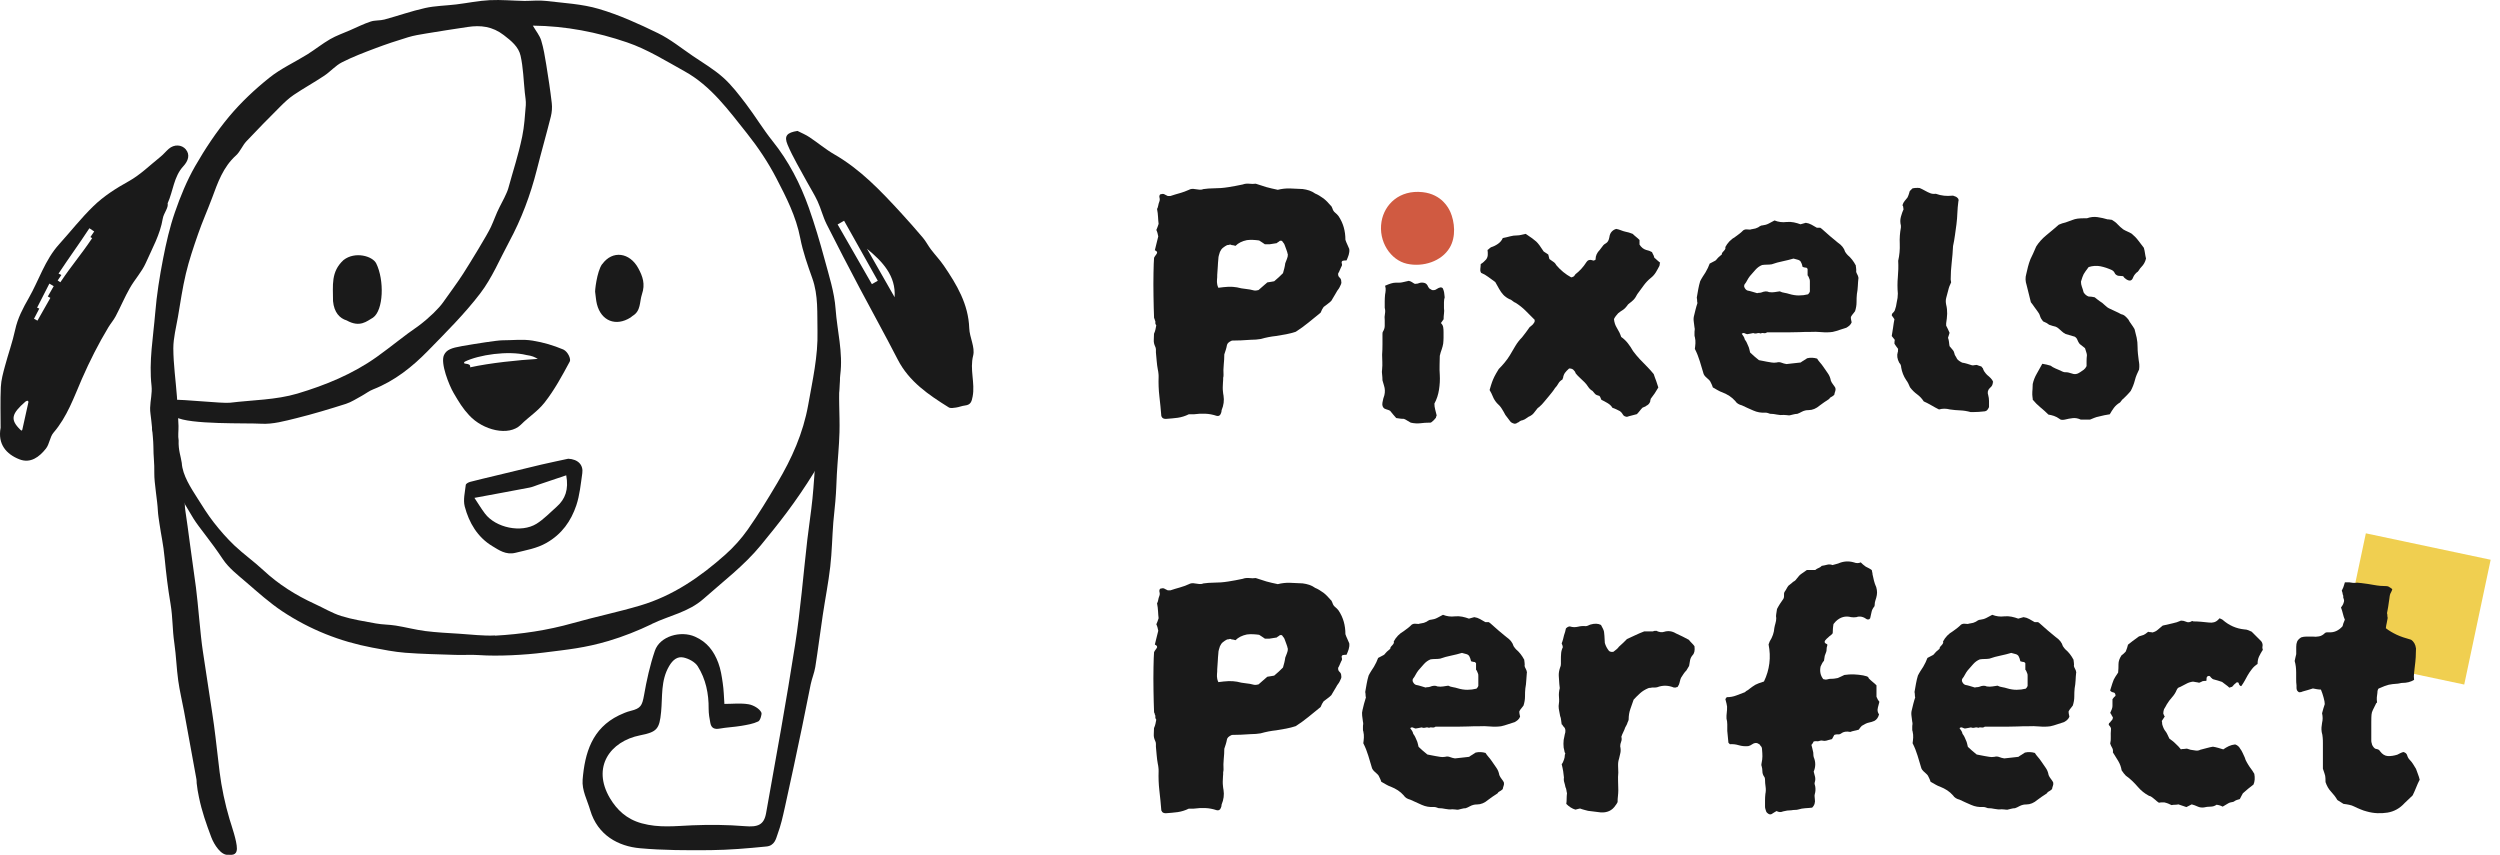 <svg width="155" height="53" viewBox="0 0 155 53" fill="none" xmlns="http://www.w3.org/2000/svg">
<path d="M145.044 40.803L152.782 42.442L154.421 34.705L146.683 33.066L145.044 40.803Z" fill="#F0CF50"/>
<path d="M83.654 39.886C83.671 40.014 83.654 40.137 83.619 40.251C83.584 40.365 83.535 40.484 83.487 40.594C83.394 40.594 83.315 40.603 83.249 40.616C83.188 40.647 83.166 40.704 83.192 40.783C83.218 40.862 83.205 40.933 83.157 40.995C83.126 41.056 83.095 41.131 83.064 41.206C83.034 41.285 83.003 41.346 82.968 41.395C82.95 41.505 82.981 41.593 83.051 41.654C83.122 41.716 83.157 41.795 83.157 41.892C83.174 41.953 83.17 42.015 83.144 42.068C83.122 42.125 83.091 42.182 83.06 42.248C83.029 42.31 82.994 42.367 82.954 42.415C82.915 42.464 82.88 42.517 82.849 42.583C82.8 42.662 82.748 42.75 82.695 42.842C82.638 42.934 82.589 43.022 82.541 43.102C82.479 43.163 82.405 43.229 82.317 43.291C82.229 43.352 82.145 43.418 82.066 43.48C82.035 43.528 82.004 43.577 81.969 43.634C81.938 43.691 81.907 43.757 81.877 43.836C81.626 44.043 81.371 44.25 81.12 44.452C80.865 44.659 80.605 44.848 80.337 45.02C80.148 45.081 79.95 45.134 79.743 45.173C79.537 45.213 79.334 45.248 79.127 45.279C78.969 45.297 78.811 45.319 78.652 45.349C78.494 45.38 78.327 45.42 78.155 45.468C78.058 45.486 77.966 45.495 77.869 45.503C77.772 45.512 77.662 45.517 77.539 45.517C77.333 45.534 77.135 45.543 76.937 45.552C76.739 45.561 76.554 45.565 76.378 45.565C76.189 45.644 76.088 45.741 76.07 45.851C76.052 45.948 76.031 46.04 76 46.137C75.969 46.234 75.938 46.326 75.907 46.423C75.907 46.63 75.894 46.841 75.872 47.061C75.85 47.281 75.846 47.496 75.859 47.699C75.859 47.778 75.85 47.835 75.837 47.866C75.837 47.958 75.837 48.059 75.824 48.16C75.815 48.261 75.811 48.363 75.811 48.455C75.811 48.547 75.811 48.64 75.824 48.728C75.833 48.816 75.841 48.899 75.859 48.978C75.907 49.278 75.868 49.577 75.74 49.88C75.74 49.959 75.723 50.03 75.692 50.092C75.643 50.219 75.555 50.263 75.432 50.232C75.195 50.153 74.962 50.109 74.733 50.1C74.504 50.092 74.262 50.1 74.011 50.136H73.704C73.484 50.245 73.255 50.316 73.017 50.351C72.78 50.382 72.533 50.404 72.283 50.421C72.142 50.421 72.054 50.373 72.023 50.281C72.005 50.263 72.001 50.25 72.001 50.232C71.97 49.836 71.931 49.436 71.882 49.023C71.834 48.613 71.821 48.209 71.834 47.817C71.834 47.738 71.834 47.659 71.821 47.58C71.812 47.501 71.803 47.43 71.786 47.368C71.755 47.197 71.728 47.017 71.715 46.836C71.698 46.656 71.684 46.48 71.667 46.304V46.115C71.667 46.053 71.649 45.987 71.618 45.926C71.557 45.798 71.526 45.666 71.535 45.521C71.544 45.38 71.548 45.253 71.548 45.143C71.596 45.033 71.627 44.94 71.64 44.87C71.658 44.8 71.671 44.716 71.689 44.619C71.64 44.558 71.623 44.496 71.632 44.443C71.64 44.391 71.632 44.338 71.596 44.289C71.596 44.258 71.588 44.232 71.574 44.206C71.557 44.184 71.552 44.162 71.552 44.148C71.535 43.753 71.526 43.304 71.517 42.798C71.508 42.292 71.508 41.817 71.517 41.377C71.526 40.937 71.535 40.621 71.552 40.431C71.583 40.37 71.618 40.313 71.658 40.264C71.698 40.216 71.724 40.172 71.742 40.123C71.742 40.075 71.724 40.04 71.693 40.018C71.662 39.996 71.632 39.974 71.601 39.961C71.632 39.82 71.667 39.675 71.706 39.534C71.746 39.393 71.781 39.252 71.812 39.107C71.794 39.028 71.781 38.958 71.764 38.896C71.746 38.835 71.724 38.769 71.693 38.707C71.742 38.597 71.79 38.469 71.834 38.329C71.816 38.201 71.808 38.06 71.799 37.902C71.79 37.744 71.772 37.577 71.737 37.405C71.768 37.357 71.794 37.291 71.808 37.203C71.821 37.115 71.847 37.031 71.878 36.952C71.909 36.873 71.913 36.794 71.891 36.714C71.869 36.635 71.878 36.565 71.926 36.503C72.019 36.472 72.098 36.464 72.164 36.481C72.195 36.499 72.234 36.516 72.283 36.543C72.331 36.565 72.371 36.587 72.401 36.6H72.569C72.758 36.538 72.951 36.477 73.149 36.424C73.347 36.367 73.532 36.301 73.704 36.222C73.814 36.16 73.941 36.142 74.082 36.173C74.179 36.191 74.267 36.2 74.355 36.209C74.442 36.217 74.526 36.209 74.605 36.173C74.715 36.156 74.821 36.147 74.926 36.138C75.028 36.129 75.138 36.125 75.248 36.125C75.547 36.125 75.846 36.103 76.149 36.054C76.448 36.006 76.748 35.953 77.047 35.887C77.174 35.839 77.306 35.826 77.451 35.839C77.592 35.857 77.728 35.857 77.856 35.839C77.966 35.87 78.076 35.905 78.186 35.944C78.296 35.984 78.406 36.019 78.516 36.05C78.626 36.081 78.736 36.107 78.846 36.134C78.956 36.156 79.083 36.187 79.224 36.217C79.462 36.156 79.712 36.125 79.981 36.134C80.249 36.142 80.509 36.156 80.764 36.169C80.905 36.187 81.045 36.217 81.177 36.261C81.309 36.305 81.432 36.371 81.542 36.45C81.701 36.512 81.872 36.618 82.066 36.758C82.145 36.82 82.22 36.89 82.29 36.961C82.361 37.031 82.427 37.106 82.493 37.185C82.523 37.203 82.545 37.229 82.563 37.269C82.581 37.308 82.594 37.343 82.611 37.374C82.642 37.484 82.699 37.572 82.778 37.634C82.858 37.695 82.928 37.77 82.99 37.849C83.276 38.276 83.416 38.764 83.416 39.319C83.447 39.415 83.487 39.512 83.535 39.613C83.584 39.714 83.623 39.807 83.654 39.886ZM79.84 40.216C79.822 40.123 79.796 40.027 79.756 39.93C79.717 39.838 79.682 39.741 79.651 39.644C79.633 39.596 79.616 39.556 79.589 39.525C79.567 39.495 79.545 39.472 79.532 39.455C79.501 39.376 79.44 39.354 79.343 39.385C79.312 39.415 79.281 39.442 79.251 39.455C79.22 39.468 79.189 39.495 79.158 39.525C79.079 39.543 79.004 39.552 78.934 39.56C78.864 39.569 78.789 39.582 78.71 39.596H78.424C78.375 39.565 78.322 39.53 78.27 39.49C78.217 39.45 78.146 39.407 78.067 39.358C77.957 39.34 77.834 39.332 77.702 39.323C77.57 39.314 77.438 39.323 77.311 39.336C77.011 39.398 76.774 39.517 76.602 39.692C76.506 39.662 76.427 39.644 76.365 39.644C76.317 39.613 76.268 39.604 76.224 39.622C76.18 39.64 76.132 39.644 76.083 39.644C75.991 39.692 75.903 39.745 75.824 39.811C75.745 39.873 75.683 39.961 75.635 40.071C75.617 40.132 75.6 40.203 75.573 40.273C75.551 40.343 75.538 40.418 75.538 40.497C75.52 40.656 75.511 40.819 75.503 40.981C75.494 41.148 75.481 41.316 75.468 41.492C75.468 41.588 75.468 41.685 75.454 41.786C75.445 41.888 75.45 41.989 75.468 42.081C75.468 42.099 75.476 42.129 75.49 42.173C75.507 42.222 75.52 42.261 75.538 42.292C75.758 42.261 75.965 42.239 76.154 42.231C76.343 42.222 76.523 42.235 76.699 42.266C76.871 42.314 77.051 42.345 77.231 42.363C77.412 42.38 77.583 42.411 77.742 42.455C77.821 42.472 77.913 42.464 78.028 42.433C78.12 42.354 78.212 42.275 78.3 42.195C78.388 42.116 78.476 42.037 78.573 41.958C78.652 41.94 78.727 41.931 78.797 41.923C78.868 41.914 78.934 41.905 79 41.888C79.092 41.808 79.189 41.725 79.286 41.637C79.378 41.549 79.466 41.465 79.545 41.386C79.576 41.276 79.603 41.175 79.629 41.078C79.651 40.986 79.673 40.88 79.686 40.77C79.717 40.678 79.752 40.585 79.792 40.497C79.831 40.409 79.849 40.313 79.849 40.203L79.84 40.216Z" fill="#1A1A1A"/>
<path d="M94.664 41.707C94.647 41.865 94.638 42.028 94.629 42.191C94.62 42.354 94.603 42.517 94.572 42.675C94.554 42.833 94.55 43 94.55 43.185C94.55 43.37 94.519 43.55 94.458 43.744C94.427 43.792 94.387 43.841 94.339 43.898C94.29 43.951 94.242 44.021 94.198 44.1C94.198 44.162 94.198 44.219 94.211 44.267C94.22 44.316 94.229 44.368 94.246 44.434C94.216 44.514 94.167 44.58 94.106 44.637C94.044 44.69 93.978 44.734 93.917 44.769C93.758 44.817 93.613 44.861 93.481 44.91C93.345 44.958 93.208 44.998 93.068 45.028C92.848 45.059 92.619 45.063 92.381 45.041C92.144 45.02 91.906 45.015 91.673 45.028C91.466 45.028 91.251 45.028 91.022 45.041C90.793 45.05 90.56 45.055 90.323 45.055H88.999C88.937 45.103 88.867 45.116 88.796 45.103C88.726 45.086 88.656 45.094 88.594 45.125C88.532 45.094 88.457 45.09 88.383 45.112C88.303 45.134 88.224 45.134 88.145 45.099C88.084 45.116 88.022 45.125 87.969 45.134C87.912 45.143 87.846 45.151 87.767 45.169C87.705 45.151 87.648 45.134 87.6 45.108C87.551 45.086 87.499 45.094 87.433 45.143C87.463 45.191 87.499 45.239 87.538 45.297C87.578 45.349 87.604 45.42 87.622 45.499C87.67 45.561 87.71 45.627 87.74 45.688C87.771 45.75 87.802 45.825 87.833 45.899C87.864 45.961 87.89 46.031 87.903 46.102C87.921 46.172 87.934 46.242 87.952 46.304C88.031 46.383 88.119 46.462 88.211 46.541C88.303 46.621 88.4 46.7 88.497 46.779C88.576 46.797 88.66 46.81 88.748 46.828C88.831 46.845 88.915 46.858 88.999 46.876C89.091 46.894 89.188 46.907 89.284 46.924C89.377 46.942 89.483 46.942 89.592 46.924C89.702 46.894 89.804 46.898 89.9 46.938C89.997 46.977 90.098 47.003 90.208 47.021C90.349 47.003 90.494 46.99 90.648 46.973C90.798 46.955 90.943 46.942 91.084 46.924C91.145 46.876 91.216 46.832 91.286 46.792C91.356 46.753 91.422 46.709 91.488 46.66C91.695 46.612 91.897 46.621 92.104 46.682C92.153 46.761 92.21 46.841 92.28 46.92C92.351 46.999 92.421 47.087 92.483 47.179C92.579 47.32 92.672 47.461 92.769 47.593C92.865 47.725 92.927 47.879 92.958 48.055C92.988 48.134 93.037 48.213 93.098 48.292C93.16 48.371 93.208 48.442 93.239 48.504C93.257 48.583 93.252 48.653 93.226 48.715C93.204 48.776 93.182 48.847 93.169 48.926C93.107 48.987 93.028 49.044 92.931 49.093C92.914 49.093 92.9 49.111 92.883 49.141C92.865 49.172 92.843 49.199 92.812 49.212C92.72 49.273 92.623 49.339 92.526 49.401C92.434 49.462 92.346 49.528 92.267 49.59C92.047 49.779 91.818 49.876 91.581 49.876C91.488 49.876 91.414 49.885 91.37 49.898C91.29 49.916 91.211 49.946 91.132 49.99C91.053 50.034 90.965 50.078 90.873 50.109C90.793 50.109 90.714 50.122 90.635 50.144C90.556 50.166 90.477 50.188 90.397 50.202C90.349 50.202 90.296 50.202 90.23 50.188C90.169 50.179 90.103 50.175 90.041 50.175C89.9 50.193 89.755 50.184 89.614 50.153C89.474 50.122 89.329 50.105 89.188 50.105C89.139 50.087 89.095 50.074 89.047 50.056C88.999 50.039 88.95 50.034 88.906 50.034C88.638 50.052 88.387 50.008 88.15 49.902C87.912 49.801 87.674 49.691 87.441 49.581C87.252 49.533 87.116 49.449 87.037 49.322C86.927 49.194 86.803 49.089 86.671 49.001C86.535 48.913 86.39 48.838 86.232 48.776C86.139 48.745 86.043 48.701 85.946 48.644C85.853 48.591 85.748 48.53 85.638 48.468C85.62 48.407 85.598 48.341 85.567 48.279C85.537 48.218 85.506 48.152 85.475 48.09C85.444 48.042 85.4 47.998 85.343 47.949C85.286 47.901 85.237 47.857 85.189 47.808C85.141 47.76 85.101 47.707 85.07 47.641C84.991 47.373 84.912 47.109 84.833 46.849C84.754 46.59 84.652 46.33 84.525 46.08C84.543 45.97 84.551 45.855 84.56 45.736C84.569 45.618 84.556 45.486 84.525 45.345C84.507 45.314 84.503 45.275 84.503 45.226V45.108C84.503 45.028 84.503 44.962 84.516 44.905C84.525 44.852 84.516 44.8 84.503 44.751C84.485 44.624 84.472 44.5 84.454 44.373C84.437 44.245 84.446 44.127 84.477 44.017C84.507 43.889 84.538 43.766 84.569 43.638C84.6 43.511 84.639 43.379 84.688 43.234C84.67 43.203 84.666 43.154 84.666 43.093C84.666 43.031 84.657 42.965 84.644 42.904C84.674 42.732 84.705 42.556 84.736 42.38C84.767 42.209 84.806 42.041 84.855 41.883C84.903 41.791 84.952 41.698 85.009 41.61C85.061 41.527 85.123 41.434 85.185 41.338C85.295 41.148 85.383 40.968 85.444 40.792C85.633 40.695 85.748 40.638 85.787 40.612C85.827 40.59 85.862 40.555 85.893 40.506C85.924 40.458 86.025 40.365 86.201 40.22C86.183 40.172 86.223 40.102 86.32 40.009C86.412 39.912 86.443 39.833 86.412 39.772C86.553 39.503 86.76 39.288 87.028 39.134C87.12 39.072 87.213 39.002 87.301 38.931C87.389 38.861 87.463 38.795 87.525 38.729C87.604 38.681 87.679 38.663 87.749 38.672C87.82 38.681 87.89 38.685 87.952 38.685C88 38.667 88.048 38.659 88.106 38.65C88.158 38.641 88.22 38.632 88.281 38.615C88.312 38.597 88.352 38.584 88.4 38.566C88.449 38.549 88.488 38.527 88.519 38.496C88.55 38.478 88.581 38.465 88.612 38.447C88.642 38.43 88.673 38.425 88.708 38.425C88.849 38.408 88.985 38.373 89.109 38.307C89.236 38.245 89.355 38.179 89.465 38.118C89.702 38.214 89.949 38.245 90.2 38.214C90.358 38.197 90.512 38.206 90.661 38.236C90.811 38.267 90.947 38.307 91.075 38.355L91.405 38.263C91.532 38.28 91.651 38.32 91.761 38.382C91.871 38.443 91.981 38.509 92.091 38.571H92.302C92.302 38.571 92.333 38.597 92.351 38.606C92.368 38.615 92.381 38.628 92.399 38.641C92.57 38.799 92.738 38.945 92.896 39.081C93.054 39.213 93.217 39.354 93.393 39.495C93.631 39.653 93.78 39.842 93.842 40.062C93.903 40.154 93.961 40.229 94.009 40.273C94.198 40.431 94.365 40.643 94.506 40.911C94.506 40.942 94.506 40.986 94.519 41.043C94.528 41.096 94.532 41.148 94.532 41.197C94.515 41.276 94.532 41.355 94.581 41.434C94.629 41.514 94.66 41.602 94.673 41.694L94.664 41.707ZM91.656 42.49V41.896C91.656 41.817 91.647 41.769 91.633 41.755C91.616 41.707 91.598 41.659 91.576 41.615C91.554 41.566 91.532 41.536 91.515 41.522V41.118L91.444 41.047C91.383 41.047 91.304 41.03 91.207 40.999C91.176 40.858 91.136 40.748 91.088 40.669C91.04 40.607 90.978 40.568 90.899 40.55C90.82 40.533 90.732 40.511 90.639 40.48C90.433 40.541 90.213 40.599 89.975 40.647C89.738 40.695 89.509 40.757 89.289 40.836C89.179 40.854 89.078 40.858 88.981 40.858C88.884 40.858 88.792 40.867 88.695 40.88C88.537 40.942 88.4 41.043 88.281 41.175C88.163 41.311 88.048 41.439 87.938 41.566C87.877 41.645 87.82 41.733 87.771 41.826C87.723 41.923 87.67 42.006 87.604 42.085C87.587 42.103 87.582 42.147 87.582 42.226C87.63 42.354 87.701 42.433 87.793 42.464C87.886 42.481 87.982 42.503 88.079 42.534C88.172 42.565 88.277 42.596 88.387 42.627C88.436 42.609 88.48 42.605 88.519 42.605C88.559 42.605 88.603 42.596 88.651 42.583C88.84 42.503 88.999 42.495 89.126 42.56C89.254 42.578 89.368 42.578 89.469 42.56C89.57 42.543 89.68 42.53 89.79 42.512C89.883 42.56 89.984 42.591 90.085 42.605C90.186 42.622 90.287 42.644 90.38 42.675C90.582 42.736 90.78 42.767 90.974 42.767C91.167 42.767 91.352 42.745 91.541 42.697C91.62 42.618 91.66 42.547 91.66 42.481L91.656 42.49Z" fill="#1A1A1A"/>
<path d="M105.059 40.075C105.09 40.326 105.05 40.511 104.94 40.621C104.861 40.713 104.808 40.819 104.786 40.928C104.764 41.038 104.742 41.157 104.725 41.285C104.694 41.333 104.668 41.377 104.641 41.426C104.619 41.474 104.588 41.518 104.558 41.566C104.496 41.628 104.434 41.698 104.382 41.778C104.324 41.857 104.276 41.936 104.228 42.015C104.197 42.077 104.175 42.147 104.157 42.226C104.14 42.305 104.118 42.385 104.087 42.464C104.069 42.481 104.06 42.499 104.052 42.521C104.043 42.543 104.03 42.565 104.016 42.583C103.999 42.6 103.981 42.605 103.959 42.605C103.937 42.605 103.915 42.613 103.898 42.627H103.779C103.431 42.486 103.093 42.477 102.758 42.605C102.697 42.622 102.64 42.627 102.591 42.627H102.424C102.376 42.644 102.332 42.648 102.292 42.648C102.253 42.648 102.217 42.657 102.187 42.67C101.997 42.75 101.83 42.851 101.689 42.978C101.549 43.106 101.412 43.238 101.285 43.379C101.223 43.568 101.153 43.761 101.082 43.959C101.012 44.157 100.977 44.373 100.977 44.61C100.977 44.628 100.968 44.654 100.955 44.694C100.937 44.734 100.924 44.769 100.906 44.8C100.889 44.861 100.871 44.914 100.845 44.953C100.823 44.993 100.792 45.046 100.761 45.108C100.731 45.204 100.691 45.297 100.643 45.393C100.594 45.49 100.555 45.583 100.524 45.679C100.555 45.789 100.55 45.891 100.511 45.987C100.471 46.08 100.453 46.176 100.453 46.273C100.484 46.414 100.489 46.546 100.467 46.665C100.445 46.783 100.414 46.907 100.383 47.03C100.335 47.171 100.317 47.316 100.321 47.47C100.326 47.624 100.335 47.764 100.335 47.905C100.317 48.081 100.313 48.261 100.321 48.451C100.33 48.64 100.335 48.82 100.335 48.996C100.335 49.106 100.326 49.225 100.313 49.352C100.295 49.48 100.291 49.608 100.291 49.731C100.242 49.823 100.203 49.889 100.172 49.92C100.062 50.092 99.925 50.215 99.767 50.285C99.609 50.355 99.437 50.382 99.244 50.369C99.116 50.351 98.989 50.338 98.852 50.32C98.716 50.303 98.588 50.289 98.461 50.272C98.399 50.254 98.32 50.237 98.223 50.21C98.131 50.188 98.043 50.157 97.964 50.127C97.902 50.144 97.849 50.153 97.81 50.162C97.77 50.171 97.726 50.184 97.678 50.197C97.471 50.136 97.282 50.017 97.11 49.841C97.128 49.731 97.132 49.621 97.132 49.511C97.132 49.401 97.141 49.291 97.154 49.176C97.137 49.128 97.128 49.071 97.119 49.001C97.11 48.93 97.093 48.864 97.057 48.798C97.04 48.706 97.018 48.609 96.987 48.512C96.956 48.42 96.947 48.314 96.965 48.204C96.947 47.967 96.903 47.69 96.824 47.377C96.855 47.346 96.886 47.303 96.908 47.245C96.93 47.193 96.952 47.14 96.969 47.091C96.987 47.043 96.996 46.999 97.005 46.959C97.013 46.92 97.018 46.876 97.018 46.828C97.018 46.797 97.027 46.77 97.04 46.744C97.057 46.722 97.049 46.691 97.018 46.66C97 46.612 96.991 46.563 96.983 46.506C96.974 46.449 96.961 46.401 96.947 46.352C96.93 46.194 96.93 46.036 96.947 45.877C96.965 45.816 96.974 45.754 96.983 45.701C96.991 45.649 97.005 45.587 97.018 45.525C97.049 45.446 97.062 45.358 97.053 45.266C97.044 45.173 97 45.094 96.921 45.028C96.903 45.011 96.895 44.993 96.886 44.967C96.877 44.945 96.859 44.923 96.824 44.91C96.807 44.83 96.798 44.742 96.789 44.65C96.78 44.558 96.763 44.47 96.728 44.391C96.71 44.281 96.692 44.179 96.67 44.083C96.648 43.986 96.635 43.885 96.635 43.775C96.666 43.586 96.675 43.401 96.657 43.22C96.639 43.04 96.657 42.855 96.706 42.662C96.706 42.631 96.701 42.591 96.692 42.543C96.683 42.495 96.679 42.455 96.679 42.424C96.662 42.253 96.653 42.077 96.644 41.905C96.635 41.733 96.666 41.558 96.728 41.382C96.758 41.32 96.776 41.25 96.776 41.17V40.933C96.776 40.792 96.776 40.651 96.789 40.519C96.798 40.388 96.833 40.255 96.895 40.128C96.895 40.08 96.873 40 96.824 39.89C96.855 39.811 96.886 39.728 96.908 39.64C96.93 39.552 96.952 39.468 96.969 39.389C97 39.31 97.022 39.235 97.04 39.165C97.057 39.094 97.071 39.028 97.088 38.962C97.181 38.87 97.269 38.83 97.348 38.843C97.506 38.892 97.669 38.896 97.832 38.857C97.994 38.817 98.157 38.804 98.316 38.821C98.364 38.821 98.408 38.808 98.456 38.786C98.505 38.764 98.553 38.742 98.597 38.725C98.865 38.645 99.085 38.654 99.261 38.747C99.371 38.936 99.433 39.077 99.45 39.173C99.468 39.27 99.481 39.499 99.499 39.86C99.547 40.035 99.631 40.198 99.758 40.357C99.789 40.388 99.842 40.409 99.912 40.418C99.983 40.427 100.035 40.418 100.066 40.383C100.128 40.335 100.185 40.291 100.233 40.251C100.282 40.212 100.33 40.159 100.374 40.097C100.467 40.018 100.559 39.934 100.647 39.846L100.871 39.622C101.043 39.543 101.214 39.464 101.382 39.385C101.549 39.305 101.733 39.226 101.94 39.147H102.486L102.534 39.125C102.534 39.125 102.56 39.125 102.569 39.112C102.578 39.099 102.591 39.112 102.604 39.125L102.675 39.103C102.864 39.195 103.031 39.222 103.172 39.173C103.423 39.094 103.669 39.125 103.907 39.27C104.047 39.332 104.184 39.398 104.307 39.459C104.434 39.521 104.566 39.596 104.712 39.67C104.76 39.732 104.813 39.798 104.879 39.86C104.945 39.921 104.997 39.987 105.046 40.049L105.059 40.075Z" fill="#1A1A1A"/>
<path d="M116.523 43.506C116.505 43.586 116.487 43.66 116.465 43.731C116.443 43.801 116.421 43.893 116.408 44.003C116.408 44.113 116.439 44.21 116.501 44.289C116.452 44.478 116.36 44.615 116.215 44.694C116.105 44.742 115.99 44.778 115.872 44.8C115.753 44.822 115.608 44.892 115.432 45.002C115.37 45.063 115.304 45.143 115.243 45.239C115.133 45.27 115.036 45.297 114.957 45.31C114.877 45.323 114.798 45.349 114.719 45.38C114.482 45.332 114.292 45.363 114.152 45.473C114.09 45.521 114.02 45.539 113.949 45.53C113.879 45.521 113.804 45.534 113.725 45.565C113.707 45.596 113.69 45.631 113.668 45.671C113.646 45.71 113.615 45.763 113.584 45.825C113.523 45.842 113.457 45.855 113.395 45.873C113.333 45.891 113.276 45.904 113.228 45.921C113.149 45.939 113.074 45.939 113.003 45.921C112.933 45.904 112.858 45.913 112.779 45.943C112.748 45.961 112.7 45.961 112.638 45.956C112.577 45.948 112.511 45.956 112.449 45.97C112.432 46.001 112.414 46.036 112.392 46.075C112.37 46.115 112.339 46.15 112.308 46.181C112.326 46.242 112.339 46.308 112.357 46.37C112.374 46.432 112.388 46.502 112.405 46.581C112.423 46.63 112.427 46.682 112.427 46.748C112.427 46.814 112.436 46.876 112.449 46.938C112.577 47.237 112.577 47.536 112.449 47.839C112.48 47.949 112.511 48.055 112.533 48.16C112.555 48.261 112.555 48.371 112.52 48.481C112.502 48.53 112.498 48.574 112.506 48.613C112.515 48.653 112.524 48.697 112.542 48.745C112.572 48.921 112.564 49.08 112.52 49.221C112.502 49.282 112.498 49.344 112.506 49.396C112.515 49.454 112.52 49.502 112.52 49.55C112.537 49.643 112.533 49.735 112.506 49.823C112.484 49.911 112.432 49.995 112.352 50.074C112.212 50.092 112.067 50.1 111.926 50.109C111.785 50.118 111.631 50.144 111.477 50.193C111.415 50.21 111.345 50.215 111.275 50.215C111.204 50.215 111.134 50.223 111.072 50.237C110.896 50.237 110.725 50.259 110.549 50.307C110.421 50.369 110.289 50.36 110.144 50.285C110.083 50.316 110.03 50.347 109.99 50.377C109.951 50.408 109.898 50.439 109.836 50.474C109.775 50.505 109.704 50.496 109.634 50.452C109.564 50.408 109.52 50.36 109.502 50.311C109.484 50.263 109.471 50.21 109.454 50.157C109.436 50.1 109.432 50.052 109.432 50.004V49.612C109.432 49.48 109.44 49.348 109.454 49.221C109.484 49.08 109.489 48.935 109.467 48.781C109.445 48.631 109.432 48.495 109.432 48.367C109.432 48.257 109.41 48.178 109.361 48.13C109.3 48.033 109.269 47.932 109.269 47.822C109.269 47.712 109.251 47.602 109.22 47.492C109.203 47.461 109.198 47.426 109.207 47.386C109.216 47.346 109.22 47.32 109.22 47.303C109.251 47.162 109.269 47.021 109.269 46.889C109.269 46.757 109.26 46.616 109.247 46.476C109.247 46.366 109.216 46.286 109.15 46.238C109.132 46.19 109.102 46.154 109.058 46.132C109.009 46.111 108.97 46.089 108.939 46.071C108.829 46.053 108.728 46.08 108.644 46.141C108.556 46.203 108.473 46.242 108.393 46.26C108.187 46.278 107.989 46.26 107.8 46.203C107.61 46.146 107.43 46.128 107.254 46.141L107.162 46.049L107.091 45.314V44.91C107.091 44.782 107.074 44.663 107.043 44.553V44.364C107.074 44.078 107.087 43.893 107.078 43.805C107.069 43.722 107.034 43.563 106.973 43.343C107.021 43.264 107.052 43.225 107.069 43.225C107.272 43.225 107.465 43.19 107.65 43.119C107.83 43.049 108.006 42.978 108.182 42.917C108.244 42.855 108.301 42.816 108.349 42.798C108.569 42.627 108.732 42.512 108.833 42.455C108.934 42.398 109.115 42.332 109.366 42.253C109.542 41.888 109.652 41.514 109.7 41.127C109.748 40.739 109.731 40.348 109.652 39.956C109.669 39.926 109.678 39.895 109.687 39.86C109.696 39.829 109.709 39.798 109.722 39.767C109.893 39.499 109.99 39.222 110.008 38.94C110.025 38.848 110.047 38.747 110.078 38.645C110.109 38.544 110.127 38.434 110.127 38.324C110.109 38.245 110.109 38.157 110.127 38.065C110.144 37.968 110.157 37.867 110.175 37.757C110.223 37.664 110.281 37.559 110.351 37.449C110.421 37.339 110.496 37.229 110.575 37.119C110.606 37.057 110.619 36.987 110.61 36.904C110.602 36.824 110.61 36.754 110.646 36.692C110.694 36.631 110.729 36.565 110.764 36.503C110.795 36.442 110.835 36.376 110.883 36.314C110.914 36.283 110.958 36.248 111.015 36.209C111.072 36.169 111.121 36.125 111.169 36.077C111.231 36.046 111.284 36.011 111.323 35.971C111.363 35.931 111.398 35.887 111.429 35.839C111.508 35.729 111.596 35.637 111.701 35.566C111.807 35.496 111.913 35.421 112.023 35.342H112.546C112.577 35.311 112.616 35.285 112.665 35.258C112.713 35.236 112.748 35.214 112.784 35.201C112.832 35.184 112.885 35.148 112.951 35.082C113.061 35.065 113.171 35.043 113.285 35.012C113.395 34.981 113.505 34.99 113.615 35.034C113.677 35.016 113.738 35.003 113.791 34.986C113.844 34.968 113.905 34.955 113.967 34.937C114.284 34.796 114.605 34.77 114.939 34.867C115.097 34.928 115.238 34.928 115.366 34.867C115.414 34.915 115.458 34.959 115.506 34.999C115.555 35.038 115.608 35.082 115.674 35.131C115.735 35.161 115.801 35.192 115.863 35.227C115.924 35.258 115.99 35.298 116.052 35.346C116.052 35.377 116.061 35.417 116.074 35.465C116.092 35.513 116.096 35.562 116.096 35.606C116.127 35.747 116.158 35.883 116.188 36.011C116.219 36.138 116.267 36.27 116.329 36.411C116.36 36.521 116.377 36.631 116.377 36.732C116.377 36.833 116.36 36.943 116.329 37.053C116.311 37.115 116.294 37.185 116.267 37.255C116.245 37.326 116.232 37.401 116.232 37.48C116.232 37.528 116.224 37.568 116.21 37.599C116.118 37.709 116.056 37.827 116.034 37.955C116.012 38.082 115.982 38.206 115.951 38.333L115.88 38.404H115.762C115.524 38.232 115.304 38.184 115.097 38.263C114.987 38.28 114.877 38.28 114.767 38.263C114.42 38.17 114.103 38.254 113.822 38.522C113.804 38.54 113.787 38.562 113.76 38.593C113.738 38.623 113.707 38.654 113.677 38.69C113.659 38.782 113.65 38.879 113.641 38.975C113.633 39.068 113.628 39.165 113.628 39.261C113.58 39.323 113.536 39.371 113.487 39.402C113.439 39.433 113.391 39.472 113.347 39.521C113.285 39.569 113.219 39.631 113.157 39.71C113.096 39.807 113.127 39.877 113.25 39.926C113.298 39.943 113.307 39.978 113.285 40.044C113.263 40.106 113.25 40.172 113.25 40.233C113.25 40.313 113.241 40.374 113.228 40.409C113.21 40.449 113.179 40.533 113.135 40.66C113.118 40.788 113.105 40.889 113.087 40.968C113.039 41.017 112.999 41.069 112.968 41.135C112.938 41.197 112.907 41.263 112.876 41.324C112.814 41.624 112.867 41.883 113.043 42.107C113.135 42.138 113.219 42.143 113.294 42.121C113.369 42.099 113.439 42.085 113.518 42.085C113.597 42.085 113.672 42.085 113.743 42.072C113.813 42.063 113.879 42.05 113.945 42.037C114.006 42.006 114.077 41.975 114.147 41.945C114.218 41.914 114.284 41.883 114.35 41.848C114.556 41.817 114.754 41.804 114.943 41.813C115.133 41.822 115.322 41.839 115.511 41.874C115.59 41.892 115.665 41.91 115.735 41.931C115.806 41.953 115.85 41.998 115.867 42.063C115.946 42.143 116.026 42.213 116.105 42.279C116.184 42.341 116.263 42.411 116.342 42.49V43.198C116.391 43.326 116.452 43.436 116.531 43.528L116.523 43.506Z" fill="#1A1A1A"/>
<path d="M128.721 41.707C128.703 41.865 128.694 42.028 128.686 42.191C128.677 42.354 128.659 42.517 128.628 42.675C128.611 42.833 128.606 43 128.606 43.185C128.606 43.37 128.576 43.55 128.514 43.744C128.483 43.792 128.444 43.841 128.395 43.898C128.347 43.951 128.299 44.021 128.255 44.1C128.255 44.162 128.255 44.219 128.268 44.267C128.277 44.316 128.285 44.368 128.303 44.434C128.272 44.514 128.224 44.58 128.162 44.637C128.101 44.69 128.035 44.734 127.973 44.769C127.815 44.817 127.67 44.861 127.538 44.91C127.401 44.958 127.265 44.998 127.124 45.028C126.904 45.059 126.675 45.063 126.438 45.041C126.2 45.02 125.963 45.015 125.73 45.028C125.523 45.028 125.307 45.028 125.079 45.041C124.85 45.05 124.617 45.055 124.379 45.055H123.055C122.993 45.103 122.923 45.116 122.853 45.103C122.782 45.086 122.712 45.094 122.65 45.125C122.589 45.094 122.514 45.09 122.439 45.112C122.36 45.134 122.281 45.134 122.202 45.099C122.14 45.116 122.078 45.125 122.026 45.134C121.968 45.143 121.903 45.151 121.823 45.169C121.762 45.151 121.705 45.134 121.656 45.108C121.608 45.086 121.555 45.094 121.489 45.143C121.52 45.191 121.555 45.239 121.595 45.297C121.634 45.349 121.661 45.42 121.678 45.499C121.727 45.561 121.766 45.627 121.797 45.688C121.828 45.75 121.859 45.825 121.889 45.899C121.92 45.961 121.946 46.031 121.96 46.102C121.977 46.172 121.99 46.242 122.008 46.304C122.087 46.383 122.175 46.462 122.268 46.541C122.36 46.621 122.457 46.7 122.554 46.779C122.633 46.797 122.716 46.81 122.804 46.828C122.888 46.845 122.971 46.858 123.055 46.876C123.147 46.894 123.244 46.907 123.341 46.924C123.433 46.942 123.539 46.942 123.649 46.924C123.759 46.894 123.86 46.898 123.957 46.938C124.054 46.977 124.155 47.003 124.265 47.021C124.406 47.003 124.551 46.99 124.705 46.973C124.854 46.955 124.999 46.942 125.14 46.924C125.202 46.876 125.272 46.832 125.342 46.792C125.413 46.753 125.479 46.709 125.545 46.66C125.752 46.612 125.954 46.621 126.161 46.682C126.209 46.761 126.266 46.841 126.337 46.92C126.407 46.999 126.477 47.087 126.539 47.179C126.636 47.32 126.728 47.461 126.825 47.593C126.922 47.725 126.983 47.879 127.014 48.055C127.045 48.134 127.093 48.213 127.155 48.292C127.216 48.371 127.265 48.442 127.296 48.504C127.313 48.583 127.309 48.653 127.282 48.715C127.26 48.776 127.238 48.847 127.225 48.926C127.164 48.987 127.084 49.044 126.988 49.093C126.97 49.093 126.957 49.111 126.939 49.141C126.922 49.172 126.9 49.199 126.869 49.212C126.777 49.273 126.68 49.339 126.583 49.401C126.491 49.462 126.403 49.528 126.323 49.59C126.103 49.779 125.875 49.876 125.637 49.876C125.545 49.876 125.47 49.885 125.426 49.898C125.347 49.916 125.268 49.946 125.188 49.99C125.109 50.034 125.021 50.078 124.929 50.109C124.85 50.109 124.771 50.122 124.691 50.144C124.612 50.166 124.533 50.188 124.454 50.202C124.405 50.202 124.353 50.202 124.287 50.188C124.225 50.179 124.159 50.175 124.098 50.175C123.957 50.193 123.812 50.184 123.671 50.153C123.53 50.122 123.385 50.105 123.244 50.105C123.196 50.087 123.152 50.074 123.103 50.056C123.055 50.039 123.007 50.034 122.963 50.034C122.694 50.052 122.444 50.008 122.206 49.902C121.968 49.801 121.731 49.691 121.498 49.581C121.309 49.533 121.172 49.449 121.093 49.322C120.983 49.194 120.86 49.089 120.728 49.001C120.592 48.913 120.446 48.838 120.288 48.776C120.196 48.745 120.099 48.701 120.002 48.644C119.91 48.591 119.804 48.53 119.694 48.468C119.677 48.407 119.655 48.341 119.624 48.279C119.593 48.218 119.562 48.152 119.531 48.09C119.501 48.042 119.457 47.998 119.4 47.949C119.342 47.901 119.294 47.857 119.246 47.808C119.197 47.76 119.158 47.707 119.127 47.641C119.048 47.373 118.968 47.109 118.889 46.849C118.81 46.59 118.709 46.33 118.581 46.08C118.599 45.97 118.608 45.855 118.617 45.736C118.625 45.618 118.612 45.486 118.581 45.345C118.564 45.314 118.559 45.275 118.559 45.226V45.108C118.559 45.028 118.559 44.962 118.573 44.905C118.581 44.852 118.573 44.8 118.559 44.751C118.542 44.624 118.529 44.5 118.511 44.373C118.493 44.245 118.502 44.127 118.533 44.017C118.564 43.889 118.595 43.766 118.625 43.638C118.656 43.511 118.696 43.379 118.744 43.234C118.726 43.203 118.722 43.154 118.722 43.093C118.722 43.031 118.713 42.965 118.7 42.904C118.731 42.732 118.762 42.556 118.792 42.38C118.823 42.209 118.863 42.041 118.911 41.883C118.96 41.791 119.008 41.698 119.065 41.61C119.118 41.527 119.18 41.434 119.241 41.338C119.351 41.148 119.439 40.968 119.501 40.792C119.69 40.695 119.804 40.638 119.844 40.612C119.883 40.59 119.919 40.555 119.949 40.506C119.98 40.458 120.081 40.365 120.257 40.22C120.24 40.172 120.279 40.102 120.376 40.009C120.468 39.912 120.499 39.833 120.468 39.772C120.609 39.503 120.816 39.288 121.084 39.134C121.177 39.072 121.269 39.002 121.357 38.931C121.445 38.861 121.52 38.795 121.581 38.729C121.661 38.681 121.735 38.663 121.806 38.672C121.876 38.681 121.947 38.685 122.008 38.685C122.056 38.667 122.105 38.659 122.162 38.65C122.215 38.641 122.276 38.632 122.338 38.615C122.369 38.597 122.408 38.584 122.457 38.566C122.505 38.549 122.545 38.527 122.576 38.496C122.606 38.478 122.637 38.465 122.668 38.447C122.699 38.43 122.73 38.425 122.765 38.425C122.905 38.408 123.042 38.373 123.165 38.307C123.293 38.245 123.411 38.179 123.521 38.118C123.759 38.214 124.005 38.245 124.256 38.214C124.414 38.197 124.568 38.206 124.718 38.236C124.867 38.267 125.004 38.307 125.131 38.355L125.461 38.263C125.589 38.28 125.708 38.32 125.818 38.382C125.928 38.443 126.038 38.509 126.147 38.571H126.359C126.359 38.571 126.389 38.597 126.407 38.606C126.425 38.615 126.438 38.628 126.455 38.641C126.627 38.799 126.794 38.945 126.952 39.081C127.111 39.213 127.274 39.354 127.45 39.495C127.687 39.653 127.837 39.842 127.898 40.062C127.96 40.154 128.017 40.229 128.065 40.273C128.255 40.431 128.422 40.643 128.562 40.911C128.562 40.942 128.562 40.986 128.576 41.043C128.584 41.096 128.589 41.148 128.589 41.197C128.571 41.276 128.589 41.355 128.637 41.434C128.686 41.514 128.716 41.602 128.73 41.694L128.721 41.707ZM125.712 42.49V41.896C125.712 41.817 125.703 41.769 125.69 41.755C125.672 41.707 125.655 41.659 125.633 41.615C125.611 41.566 125.589 41.536 125.571 41.522V41.118L125.501 41.047C125.439 41.047 125.36 41.03 125.263 40.999C125.232 40.858 125.193 40.748 125.145 40.669C125.096 40.607 125.035 40.568 124.955 40.55C124.876 40.533 124.788 40.511 124.696 40.48C124.489 40.541 124.269 40.599 124.032 40.647C123.794 40.695 123.565 40.757 123.345 40.836C123.235 40.854 123.134 40.858 123.037 40.858C122.941 40.858 122.848 40.867 122.752 40.88C122.593 40.942 122.457 41.043 122.338 41.175C122.219 41.311 122.105 41.439 121.995 41.566C121.933 41.645 121.876 41.733 121.828 41.826C121.779 41.923 121.727 42.006 121.661 42.085C121.643 42.103 121.639 42.147 121.639 42.226C121.687 42.354 121.757 42.433 121.85 42.464C121.942 42.481 122.039 42.503 122.136 42.534C122.228 42.565 122.334 42.596 122.444 42.627C122.492 42.609 122.536 42.605 122.576 42.605C122.615 42.605 122.659 42.596 122.708 42.583C122.897 42.503 123.055 42.495 123.183 42.56C123.31 42.578 123.425 42.578 123.526 42.56C123.627 42.543 123.737 42.53 123.847 42.512C123.939 42.56 124.04 42.591 124.142 42.605C124.243 42.622 124.344 42.644 124.436 42.675C124.639 42.736 124.837 42.767 125.03 42.767C125.224 42.767 125.408 42.745 125.598 42.697C125.677 42.618 125.716 42.547 125.716 42.481L125.712 42.49Z" fill="#1A1A1A"/>
<path d="M140.277 40.313C140.198 40.44 140.127 40.568 140.061 40.704C140 40.836 139.969 40.99 139.969 41.166C139.841 41.245 139.727 41.346 139.626 41.474C139.525 41.602 139.432 41.733 139.353 41.874C139.291 41.984 139.23 42.094 139.177 42.195C139.12 42.297 139.054 42.407 138.975 42.517C138.957 42.547 138.931 42.547 138.891 42.517C138.852 42.486 138.825 42.446 138.808 42.398C138.808 42.336 138.777 42.305 138.715 42.305C138.667 42.305 138.627 42.327 138.596 42.376C138.566 42.393 138.535 42.42 138.5 42.459C138.464 42.499 138.438 42.534 138.407 42.565C138.39 42.583 138.363 42.591 138.324 42.6C138.284 42.609 138.249 42.622 138.218 42.635C138.157 42.574 138.086 42.512 138.007 42.459C137.928 42.402 137.849 42.345 137.769 42.279C137.673 42.248 137.58 42.217 137.483 42.187C137.387 42.156 137.303 42.134 137.224 42.116C137.162 42.085 137.136 42.068 137.154 42.068C137.105 42.037 137.066 41.998 137.035 41.949C137.004 41.901 136.947 41.896 136.868 41.927C136.819 41.975 136.802 42.02 136.806 42.059C136.81 42.099 136.806 42.151 136.793 42.213C136.683 42.213 136.604 42.222 136.555 42.235C136.525 42.253 136.494 42.266 136.463 42.283C136.432 42.301 136.393 42.314 136.344 42.332C136.296 42.314 136.243 42.305 136.177 42.297C136.115 42.288 136.045 42.275 135.966 42.261C135.825 42.279 135.684 42.319 135.552 42.393C135.416 42.464 135.288 42.53 135.161 42.596C135.068 42.613 134.994 42.675 134.95 42.785C134.888 42.943 134.791 43.093 134.664 43.234C134.536 43.374 134.426 43.528 134.334 43.682C134.316 43.713 134.294 43.757 134.263 43.814C134.233 43.871 134.202 43.92 134.171 43.968C134.154 44.017 134.145 44.061 134.136 44.1C134.127 44.14 134.123 44.184 134.123 44.232C134.154 44.329 134.184 44.391 134.215 44.421C134.184 44.47 134.154 44.514 134.123 44.562C134.092 44.61 134.061 44.654 134.03 44.703C134.048 44.751 134.052 44.795 134.052 44.844C134.052 44.892 134.061 44.931 134.074 44.962C134.123 45.121 134.184 45.248 134.263 45.341C134.312 45.402 134.351 45.473 134.382 45.543C134.413 45.613 134.453 45.697 134.501 45.794C134.563 45.842 134.629 45.891 134.69 45.934C134.752 45.983 134.818 46.036 134.879 46.102C134.941 46.168 135.002 46.225 135.06 46.278C135.112 46.335 135.165 46.392 135.214 46.458C135.275 46.44 135.337 46.436 135.394 46.436C135.451 46.436 135.517 46.427 135.596 46.414C135.627 46.432 135.662 46.44 135.702 46.449C135.742 46.458 135.777 46.471 135.808 46.484C135.917 46.502 136.023 46.515 136.129 46.533C136.23 46.55 136.331 46.533 136.423 46.484C136.551 46.454 136.683 46.418 136.824 46.379C136.964 46.339 137.092 46.313 137.202 46.295C137.312 46.313 137.418 46.335 137.523 46.366C137.624 46.396 137.734 46.427 137.844 46.462C137.954 46.383 138.069 46.317 138.187 46.26C138.306 46.207 138.438 46.168 138.579 46.154C138.72 46.203 138.825 46.291 138.887 46.414C138.948 46.493 139.001 46.581 139.041 46.673C139.08 46.766 139.124 46.863 139.173 46.959C139.203 47.069 139.247 47.171 139.305 47.267C139.357 47.364 139.419 47.456 139.481 47.553C139.529 47.615 139.577 47.69 139.635 47.764C139.687 47.844 139.731 47.914 139.767 47.976C139.815 48.231 139.797 48.451 139.718 48.64C139.608 48.719 139.498 48.807 139.388 48.899C139.278 48.992 139.168 49.089 139.058 49.185C139.028 49.247 138.997 49.309 138.962 49.361C138.931 49.418 138.9 49.476 138.869 49.542C138.808 49.559 138.742 49.577 138.68 49.599C138.618 49.621 138.552 49.656 138.491 49.704C138.442 49.722 138.39 49.731 138.337 49.74C138.28 49.748 138.223 49.766 138.161 49.801C138.064 49.863 137.95 49.933 137.805 50.012C137.695 49.951 137.567 49.911 137.426 49.894C137.316 49.973 137.189 50.012 137.048 50.012C136.907 50.012 136.771 50.03 136.643 50.061C136.503 50.078 136.371 50.061 136.252 50.004C136.133 49.946 136.01 49.907 135.887 49.871L135.557 50.039L135.06 49.871C134.998 49.889 134.928 49.894 134.857 49.894C134.787 49.894 134.712 49.902 134.633 49.916C134.571 49.885 134.501 49.854 134.422 49.819C134.343 49.788 134.263 49.766 134.184 49.748H134.03C133.978 49.748 133.916 49.757 133.854 49.77C133.762 49.709 133.687 49.652 133.643 49.603C133.582 49.555 133.516 49.506 133.454 49.449C133.392 49.396 133.322 49.357 133.243 49.344C132.975 49.203 132.746 49.018 132.557 48.798C132.447 48.671 132.332 48.547 132.214 48.433C132.095 48.319 131.958 48.2 131.8 48.09C131.721 48.011 131.633 47.901 131.541 47.76C131.51 47.558 131.439 47.364 131.329 47.179C131.219 46.999 131.109 46.823 130.999 46.647C131.017 46.537 130.999 46.44 130.951 46.361C130.903 46.282 130.863 46.194 130.832 46.102C130.863 45.974 130.876 45.838 130.868 45.688C130.859 45.539 130.868 45.385 130.881 45.226C130.898 45.147 130.85 45.055 130.74 44.94C130.74 44.879 130.758 44.835 130.797 44.808C130.837 44.786 130.863 44.747 130.881 44.703C130.96 44.654 130.999 44.575 130.999 44.465C130.969 44.434 130.942 44.391 130.916 44.333C130.894 44.281 130.863 44.236 130.832 44.201C130.863 44.14 130.894 44.069 130.925 43.99C130.955 43.911 130.973 43.841 130.973 43.779V43.352C131.035 43.26 131.101 43.185 131.162 43.141C131.162 43.014 131.118 42.943 131.03 42.93C130.942 42.917 130.876 42.877 130.828 42.811C130.938 42.446 131.013 42.222 131.052 42.138C131.092 42.05 131.184 41.905 131.325 41.698C131.343 41.527 131.347 41.351 131.347 41.175C131.347 40.999 131.409 40.819 131.536 40.629C131.567 40.612 131.607 40.581 131.655 40.537C131.703 40.489 131.752 40.44 131.796 40.396C131.826 40.317 131.853 40.242 131.879 40.172C131.901 40.102 131.923 40.031 131.936 39.97C132.033 39.89 132.126 39.816 132.222 39.745C132.315 39.675 132.42 39.6 132.53 39.521C132.561 39.49 132.596 39.468 132.636 39.45C132.675 39.433 132.728 39.42 132.79 39.402C132.869 39.385 132.939 39.354 133.001 39.31C133.063 39.261 133.129 39.213 133.19 39.169C133.221 39.187 133.261 39.191 133.309 39.191C133.357 39.191 133.401 39.2 133.45 39.213C133.577 39.182 133.687 39.129 133.78 39.046C133.872 38.967 133.978 38.879 134.088 38.786C134.277 38.738 134.47 38.694 134.668 38.654C134.866 38.615 135.051 38.557 135.222 38.478C135.332 38.478 135.438 38.5 135.544 38.549C135.645 38.597 135.755 38.588 135.865 38.527C135.895 38.496 135.935 38.496 135.983 38.527C136.142 38.527 136.305 38.535 136.467 38.549C136.635 38.566 136.793 38.58 136.951 38.597C137.189 38.628 137.378 38.575 137.519 38.43C137.536 38.412 137.549 38.399 137.567 38.382C137.585 38.364 137.598 38.351 137.615 38.333C137.646 38.351 137.681 38.364 137.721 38.382C137.761 38.399 137.787 38.412 137.805 38.43C138.201 38.777 138.649 38.975 139.155 39.024C139.234 39.024 139.313 39.041 139.393 39.072C139.472 39.103 139.542 39.134 139.604 39.165L140.101 39.662C140.259 39.789 140.312 39.948 140.268 40.137C140.268 40.167 140.268 40.198 140.281 40.229C140.294 40.26 140.294 40.291 140.294 40.322L140.277 40.313Z" fill="#1A1A1A"/>
<path d="M150.007 48.363C149.928 48.521 149.858 48.679 149.796 48.838C149.734 48.996 149.66 49.154 149.585 49.313L149.088 49.788C148.789 50.118 148.432 50.316 148.023 50.382C147.817 50.413 147.61 50.426 147.394 50.417C147.179 50.408 146.963 50.373 146.743 50.311C146.616 50.281 146.488 50.237 146.352 50.179C146.215 50.127 146.088 50.065 145.96 50.004C145.868 49.955 145.762 49.92 145.652 49.898C145.542 49.876 145.424 49.854 145.296 49.841C145.248 49.81 145.195 49.775 145.129 49.735C145.067 49.696 144.997 49.652 144.918 49.603C144.808 49.414 144.676 49.242 144.526 49.084C144.377 48.926 144.262 48.728 144.183 48.49C144.183 48.301 144.174 48.169 144.161 48.099C144.143 48.028 144.099 47.883 144.02 47.659V46.097C144.02 45.97 144.02 45.846 144.007 45.732C143.998 45.613 143.981 45.499 143.946 45.389C143.928 45.279 143.928 45.182 143.932 45.103C143.937 45.024 143.95 44.931 143.968 44.817C144.016 44.628 144.016 44.43 143.968 44.223C144.016 44.034 144.069 43.845 144.135 43.656C144.135 43.559 144.113 43.427 144.064 43.251C144.016 43.075 143.963 42.912 143.897 42.754C143.818 42.754 143.739 42.745 143.66 42.732C143.58 42.715 143.492 42.701 143.4 42.684C143.308 42.715 143.206 42.745 143.105 42.776C143.004 42.807 142.89 42.838 142.762 42.873C142.714 42.904 142.643 42.921 142.547 42.921C142.529 42.921 142.503 42.899 142.463 42.86C142.423 42.82 142.406 42.794 142.406 42.776C142.388 42.728 142.384 42.684 142.384 42.635V42.495C142.366 42.367 142.362 42.235 142.362 42.094V41.69C142.362 41.562 142.353 41.439 142.34 41.324C142.327 41.21 142.3 41.091 142.27 40.981C142.287 40.902 142.3 40.827 142.318 40.757C142.336 40.687 142.349 40.621 142.366 40.555V40.106C142.366 39.978 142.384 39.868 142.423 39.776C142.463 39.684 142.547 39.596 142.674 39.517C142.771 39.486 142.877 39.468 142.995 39.468H143.387C143.514 39.486 143.642 39.481 143.778 39.455C143.91 39.433 144.033 39.362 144.143 39.252C144.174 39.222 144.218 39.204 144.275 39.204H144.407C144.724 39.222 145.001 39.094 145.239 38.826C145.256 38.733 145.3 38.597 145.38 38.421C145.331 38.311 145.292 38.188 145.261 38.056C145.23 37.924 145.19 37.792 145.142 37.664C145.173 37.616 145.204 37.572 145.239 37.524C145.27 37.475 145.292 37.423 145.309 37.357C145.34 37.277 145.34 37.203 145.309 37.132C145.278 37.062 145.27 37 145.287 36.956C145.256 36.877 145.239 36.824 145.239 36.789C145.239 36.754 145.221 36.701 145.19 36.622C145.208 36.591 145.221 36.556 145.239 36.516C145.256 36.477 145.27 36.442 145.287 36.411C145.305 36.349 145.318 36.297 145.336 36.257C145.353 36.217 145.366 36.164 145.384 36.103H145.643C145.723 36.12 145.806 36.129 145.894 36.138C145.982 36.147 146.066 36.138 146.145 36.125C146.176 36.125 146.215 36.129 146.264 36.138C146.312 36.147 146.361 36.151 146.405 36.151C146.673 36.182 146.937 36.222 147.196 36.27C147.456 36.319 147.711 36.34 147.966 36.34C147.997 36.34 148.032 36.349 148.072 36.362C148.111 36.38 148.138 36.393 148.155 36.411C148.217 36.442 148.274 36.481 148.322 36.53C148.305 36.591 148.283 36.653 148.252 36.71C148.221 36.763 148.195 36.816 148.182 36.864C148.164 36.925 148.155 37 148.146 37.08C148.138 37.159 148.124 37.238 148.111 37.317C148.094 37.427 148.08 37.537 148.063 37.647C148.045 37.757 148.023 37.885 147.993 38.025C148.01 38.043 148.015 38.078 148.015 38.144C148.015 38.21 148.023 38.263 148.037 38.311C148.019 38.421 148.001 38.527 147.979 38.619C147.957 38.712 147.935 38.826 147.922 38.949C148.124 39.107 148.353 39.239 148.595 39.354C148.837 39.468 149.136 39.565 149.484 39.662C149.655 39.772 149.761 39.956 149.792 40.207C149.792 40.572 149.77 40.933 149.721 41.298C149.704 41.439 149.69 41.584 149.673 41.725C149.655 41.865 149.655 42.011 149.673 42.151C149.466 42.279 149.224 42.341 148.938 42.341C148.89 42.341 148.846 42.349 148.798 42.363C148.749 42.376 148.71 42.385 148.679 42.385C148.428 42.402 148.234 42.424 148.098 42.455C147.966 42.486 147.755 42.565 147.469 42.693C147.421 42.754 147.399 42.842 147.399 42.952C147.381 43.049 147.372 43.141 147.363 43.238C147.355 43.335 147.363 43.436 147.377 43.546C147.377 43.563 147.359 43.577 147.328 43.594C147.236 43.783 147.161 43.924 147.117 44.021C147.069 44.118 147.042 44.21 147.034 44.307C147.025 44.404 147.02 44.558 147.02 44.782V45.917C147.02 45.996 147.029 46.044 147.042 46.058C147.06 46.198 147.13 46.317 147.253 46.414C147.315 46.432 147.377 46.445 147.434 46.462C147.487 46.48 147.531 46.515 147.566 46.581C147.707 46.77 147.869 46.867 148.05 46.876C148.23 46.885 148.424 46.854 148.63 46.792C148.692 46.761 148.758 46.731 148.82 46.696C148.881 46.665 148.947 46.643 149.009 46.625C149.136 46.656 149.215 46.726 149.246 46.836C149.277 46.946 149.334 47.043 149.413 47.122C149.493 47.201 149.559 47.289 149.616 47.382C149.669 47.474 149.73 47.571 149.792 47.668C149.822 47.76 149.862 47.87 149.91 47.989C149.959 48.108 149.998 48.239 150.029 48.38L150.007 48.363Z" fill="#1A1A1A"/>
<path d="M83.654 15.437C83.671 15.564 83.654 15.688 83.619 15.802C83.584 15.916 83.535 16.035 83.487 16.145C83.394 16.145 83.315 16.154 83.249 16.167C83.188 16.198 83.166 16.255 83.192 16.334C83.218 16.413 83.205 16.484 83.157 16.545C83.126 16.607 83.095 16.682 83.064 16.756C83.034 16.836 83.003 16.897 82.968 16.946C82.95 17.056 82.981 17.144 83.051 17.205C83.122 17.267 83.157 17.346 83.157 17.443C83.174 17.504 83.17 17.566 83.144 17.619C83.122 17.676 83.091 17.733 83.06 17.799C83.029 17.861 82.994 17.918 82.954 17.966C82.915 18.015 82.88 18.067 82.849 18.133C82.8 18.212 82.748 18.3 82.695 18.393C82.638 18.485 82.589 18.573 82.541 18.652C82.479 18.714 82.405 18.78 82.317 18.841C82.229 18.903 82.145 18.969 82.066 19.031C82.035 19.079 82.004 19.128 81.969 19.185C81.938 19.242 81.907 19.308 81.877 19.387C81.626 19.594 81.371 19.8 81.12 20.003C80.865 20.21 80.605 20.399 80.337 20.57C80.148 20.632 79.95 20.685 79.743 20.724C79.537 20.764 79.334 20.799 79.127 20.83C78.969 20.847 78.811 20.869 78.652 20.9C78.494 20.931 78.327 20.971 78.155 21.019C78.058 21.037 77.966 21.045 77.869 21.054C77.772 21.063 77.663 21.067 77.539 21.067C77.333 21.085 77.135 21.094 76.937 21.103C76.739 21.111 76.554 21.116 76.378 21.116C76.189 21.195 76.088 21.292 76.07 21.402C76.052 21.498 76.031 21.591 76 21.688C75.969 21.784 75.938 21.877 75.907 21.974C75.907 22.18 75.894 22.392 75.872 22.611C75.85 22.831 75.846 23.047 75.859 23.249C75.859 23.328 75.85 23.386 75.837 23.416C75.837 23.509 75.837 23.61 75.824 23.711C75.815 23.812 75.811 23.913 75.811 24.006C75.811 24.098 75.811 24.191 75.824 24.279C75.833 24.367 75.841 24.45 75.859 24.529C75.907 24.828 75.868 25.128 75.74 25.431C75.74 25.51 75.723 25.581 75.692 25.642C75.643 25.77 75.555 25.814 75.432 25.783C75.195 25.704 74.962 25.66 74.733 25.651C74.504 25.642 74.262 25.651 74.011 25.686H73.704C73.484 25.796 73.255 25.867 73.017 25.902C72.78 25.933 72.533 25.955 72.283 25.972C72.142 25.972 72.054 25.924 72.023 25.831C72.005 25.814 72.001 25.801 72.001 25.783C71.97 25.387 71.931 24.987 71.882 24.573C71.834 24.164 71.821 23.759 71.834 23.368C71.834 23.289 71.834 23.21 71.821 23.131C71.812 23.051 71.803 22.981 71.786 22.919C71.755 22.748 71.728 22.567 71.715 22.387C71.698 22.207 71.684 22.031 71.667 21.855V21.666C71.667 21.604 71.649 21.538 71.618 21.477C71.557 21.349 71.526 21.217 71.535 21.072C71.544 20.931 71.548 20.803 71.548 20.694C71.596 20.584 71.627 20.491 71.64 20.421C71.658 20.35 71.671 20.267 71.689 20.17C71.64 20.108 71.623 20.047 71.632 19.994C71.64 19.941 71.632 19.889 71.596 19.84C71.596 19.809 71.588 19.783 71.574 19.756C71.557 19.735 71.552 19.712 71.552 19.699C71.535 19.303 71.526 18.855 71.517 18.349C71.508 17.843 71.508 17.368 71.517 16.928C71.526 16.488 71.535 16.171 71.552 15.982C71.583 15.921 71.618 15.864 71.658 15.815C71.698 15.767 71.724 15.723 71.742 15.674C71.742 15.626 71.724 15.591 71.693 15.569C71.662 15.547 71.632 15.525 71.601 15.512C71.632 15.371 71.667 15.226 71.706 15.085C71.746 14.944 71.781 14.803 71.812 14.658C71.794 14.579 71.781 14.509 71.764 14.447C71.746 14.385 71.724 14.319 71.693 14.258C71.742 14.148 71.79 14.02 71.834 13.88C71.816 13.752 71.808 13.611 71.799 13.453C71.79 13.294 71.772 13.127 71.737 12.956C71.768 12.907 71.794 12.841 71.808 12.753C71.821 12.665 71.847 12.582 71.878 12.503C71.909 12.424 71.913 12.344 71.891 12.265C71.869 12.186 71.878 12.116 71.926 12.054C72.019 12.023 72.098 12.014 72.164 12.032C72.195 12.05 72.234 12.067 72.283 12.094C72.331 12.116 72.371 12.138 72.401 12.151H72.569C72.758 12.089 72.951 12.028 73.149 11.975C73.347 11.918 73.532 11.852 73.704 11.773C73.814 11.711 73.941 11.693 74.082 11.724C74.179 11.742 74.267 11.751 74.355 11.759C74.442 11.768 74.526 11.759 74.605 11.724C74.715 11.707 74.821 11.698 74.926 11.689C75.028 11.68 75.138 11.676 75.248 11.676C75.547 11.676 75.846 11.654 76.149 11.605C76.448 11.557 76.748 11.504 77.047 11.438C77.174 11.39 77.306 11.377 77.451 11.39C77.592 11.407 77.728 11.407 77.856 11.39C77.966 11.421 78.076 11.456 78.186 11.495C78.296 11.535 78.406 11.57 78.516 11.601C78.626 11.632 78.736 11.658 78.846 11.684C78.956 11.707 79.083 11.737 79.224 11.768C79.462 11.707 79.713 11.676 79.981 11.684C80.249 11.693 80.509 11.707 80.764 11.72C80.905 11.737 81.045 11.768 81.177 11.812C81.309 11.856 81.432 11.922 81.542 12.001C81.701 12.063 81.872 12.168 82.066 12.309C82.145 12.371 82.22 12.441 82.29 12.511C82.361 12.582 82.427 12.657 82.493 12.736C82.523 12.753 82.545 12.78 82.563 12.819C82.581 12.859 82.594 12.894 82.611 12.925C82.642 13.035 82.699 13.123 82.778 13.184C82.858 13.246 82.928 13.321 82.99 13.4C83.276 13.827 83.416 14.315 83.416 14.869C83.447 14.966 83.487 15.063 83.535 15.164C83.584 15.265 83.623 15.358 83.654 15.437ZM79.84 15.767C79.822 15.674 79.796 15.578 79.756 15.481C79.717 15.388 79.682 15.292 79.651 15.195C79.633 15.146 79.616 15.107 79.589 15.076C79.567 15.045 79.545 15.023 79.532 15.006C79.501 14.927 79.44 14.905 79.343 14.935C79.312 14.966 79.281 14.992 79.251 15.006C79.22 15.019 79.189 15.045 79.158 15.076C79.079 15.094 79.004 15.102 78.934 15.111C78.864 15.12 78.789 15.133 78.71 15.146H78.424C78.375 15.116 78.322 15.081 78.27 15.041C78.217 15.001 78.146 14.957 78.067 14.909C77.957 14.891 77.834 14.883 77.702 14.874C77.57 14.865 77.438 14.874 77.311 14.887C77.011 14.948 76.774 15.067 76.602 15.243C76.506 15.212 76.427 15.195 76.365 15.195C76.317 15.164 76.268 15.155 76.224 15.173C76.18 15.19 76.132 15.195 76.083 15.195C75.991 15.243 75.903 15.296 75.824 15.362C75.745 15.424 75.683 15.512 75.635 15.621C75.617 15.683 75.6 15.754 75.573 15.824C75.551 15.894 75.538 15.969 75.538 16.048C75.52 16.207 75.511 16.369 75.503 16.532C75.494 16.699 75.481 16.866 75.468 17.042C75.468 17.139 75.468 17.236 75.454 17.337C75.445 17.438 75.45 17.54 75.468 17.632C75.468 17.649 75.476 17.68 75.49 17.724C75.507 17.773 75.52 17.812 75.538 17.843C75.758 17.812 75.965 17.79 76.154 17.781C76.343 17.773 76.523 17.786 76.699 17.817C76.871 17.865 77.051 17.896 77.231 17.913C77.412 17.931 77.583 17.962 77.742 18.006C77.821 18.023 77.913 18.015 78.028 17.984C78.12 17.905 78.212 17.825 78.3 17.746C78.388 17.667 78.476 17.588 78.573 17.509C78.652 17.491 78.727 17.482 78.797 17.474C78.868 17.465 78.934 17.456 79 17.438C79.092 17.359 79.189 17.276 79.286 17.188C79.378 17.1 79.466 17.016 79.545 16.937C79.576 16.827 79.603 16.726 79.629 16.629C79.651 16.537 79.673 16.431 79.686 16.321C79.717 16.229 79.752 16.136 79.792 16.048C79.831 15.96 79.849 15.864 79.849 15.754L79.84 15.767Z" fill="#1A1A1A"/>
<path d="M89.575 18.419C89.544 18.512 89.526 18.622 89.526 18.74V19.105C89.544 19.215 89.544 19.33 89.526 19.449C89.509 19.567 89.504 19.682 89.504 19.792L89.337 20.029C89.416 20.108 89.465 20.196 89.478 20.289C89.496 20.381 89.5 20.487 89.5 20.597V20.94C89.5 21.059 89.491 21.182 89.478 21.305C89.46 21.415 89.43 21.534 89.386 21.661C89.337 21.789 89.298 21.921 89.267 22.061C89.267 22.22 89.263 22.405 89.254 22.62C89.245 22.836 89.254 23.043 89.267 23.249C89.284 23.548 89.267 23.852 89.219 24.16C89.17 24.468 89.078 24.758 88.933 25.022C88.933 25.15 88.95 25.273 88.981 25.387C89.012 25.506 89.043 25.629 89.073 25.752C89.073 25.77 89.065 25.787 89.051 25.814C89.034 25.836 89.029 25.867 89.029 25.897C88.95 26.007 88.853 26.1 88.743 26.183C88.726 26.183 88.713 26.192 88.695 26.205H88.603C88.427 26.205 88.251 26.218 88.07 26.241C87.89 26.262 87.688 26.254 87.468 26.205C87.406 26.174 87.336 26.135 87.265 26.087C87.195 26.038 87.12 25.999 87.041 25.968C86.98 25.968 86.9 25.968 86.817 25.955C86.733 25.941 86.645 25.933 86.566 25.919C86.438 25.779 86.315 25.629 86.188 25.471C86.139 25.44 86.087 25.418 86.02 25.4C85.959 25.383 85.893 25.361 85.831 25.33C85.721 25.251 85.682 25.123 85.713 24.952C85.743 24.78 85.783 24.626 85.831 24.503C85.88 24.296 85.871 24.098 85.809 23.909L85.713 23.579C85.713 23.452 85.704 23.333 85.691 23.223C85.673 23.113 85.673 23.003 85.691 22.893C85.708 22.735 85.708 22.585 85.704 22.444C85.695 22.303 85.691 22.154 85.691 21.996C85.708 21.776 85.713 21.556 85.713 21.345V20.715C85.713 20.636 85.721 20.588 85.735 20.575C85.814 20.447 85.853 20.324 85.853 20.21V19.845C85.836 19.717 85.84 19.589 85.867 19.453C85.893 19.317 85.884 19.198 85.853 19.088V18.674C85.853 18.542 85.862 18.402 85.875 18.261C85.893 18.182 85.902 18.098 85.91 18.01C85.919 17.922 85.91 17.825 85.875 17.715C86.016 17.654 86.139 17.605 86.24 17.575C86.342 17.544 86.443 17.526 86.535 17.526H86.737C86.808 17.526 86.878 17.517 86.94 17.504C87.098 17.474 87.23 17.443 87.345 17.412C87.424 17.43 87.49 17.456 87.547 17.495C87.6 17.535 87.661 17.57 87.723 17.601C87.833 17.601 87.943 17.579 88.053 17.531C88.163 17.513 88.264 17.522 88.347 17.553C88.431 17.583 88.501 17.663 88.55 17.79C88.567 17.808 88.576 17.821 88.585 17.839C88.594 17.856 88.607 17.869 88.62 17.887L88.787 17.984C88.897 18.001 88.994 17.984 89.073 17.922C89.153 17.869 89.232 17.83 89.311 17.817C89.403 17.817 89.46 17.856 89.478 17.935C89.526 18.045 89.557 18.212 89.57 18.432L89.575 18.419Z" fill="#1A1A1A"/>
<path d="M102.93 16.242C102.912 16.29 102.908 16.33 102.908 16.36C102.908 16.391 102.899 16.431 102.886 16.479C102.824 16.607 102.745 16.739 102.662 16.884C102.574 17.025 102.468 17.143 102.341 17.24C102.182 17.368 102.037 17.522 101.905 17.702C101.769 17.883 101.641 18.063 101.514 18.235C101.434 18.393 101.355 18.512 101.276 18.591C101.197 18.67 101.118 18.736 101.038 18.793C100.959 18.846 100.902 18.907 100.871 18.969C100.792 19.079 100.704 19.163 100.612 19.22C100.519 19.277 100.423 19.343 100.326 19.422C100.277 19.471 100.233 19.523 100.185 19.589C100.137 19.651 100.097 19.717 100.066 19.779C100.084 19.985 100.145 20.174 100.255 20.346C100.365 20.522 100.453 20.702 100.515 20.891C100.673 21.001 100.81 21.133 100.928 21.283C101.047 21.433 101.153 21.595 101.25 21.767C101.377 21.938 101.514 22.105 101.663 22.264C101.813 22.422 101.967 22.581 102.125 22.739C102.187 22.801 102.257 22.875 102.327 22.954C102.398 23.034 102.464 23.113 102.53 23.192C102.578 23.333 102.626 23.478 102.684 23.619C102.736 23.759 102.78 23.896 102.816 24.023C102.675 24.274 102.516 24.512 102.341 24.732C102.341 24.749 102.341 24.771 102.327 24.802C102.314 24.833 102.314 24.864 102.314 24.894C102.266 25.022 102.187 25.106 102.077 25.154C102.046 25.185 102.006 25.211 101.958 25.224C101.909 25.238 101.87 25.255 101.839 25.273C101.777 25.334 101.716 25.405 101.663 25.475C101.606 25.546 101.549 25.616 101.487 25.677C101.377 25.708 101.267 25.735 101.166 25.761C101.065 25.783 100.964 25.814 100.871 25.845C100.744 25.827 100.66 25.783 100.621 25.704C100.581 25.625 100.519 25.554 100.44 25.493C100.379 25.462 100.308 25.427 100.229 25.387C100.15 25.348 100.062 25.312 99.969 25.282C99.908 25.172 99.807 25.075 99.675 24.996C99.538 24.916 99.411 24.846 99.283 24.785C99.266 24.754 99.252 24.714 99.235 24.666C99.217 24.617 99.195 24.578 99.165 24.547C99.116 24.529 99.068 24.516 99.01 24.498C98.958 24.481 98.914 24.45 98.879 24.406C98.848 24.375 98.799 24.318 98.738 24.239C98.628 24.177 98.535 24.089 98.465 23.98C98.395 23.869 98.32 23.777 98.241 23.698C98.144 23.601 98.052 23.513 97.955 23.425C97.858 23.337 97.774 23.249 97.695 23.152C97.678 23.122 97.669 23.095 97.66 23.069C97.651 23.047 97.634 23.016 97.599 22.985C97.537 22.893 97.44 22.845 97.312 22.845C97.282 22.845 97.264 22.853 97.264 22.866C97.172 22.946 97.093 23.029 97.027 23.117C96.965 23.205 96.925 23.311 96.908 23.438C96.89 23.456 96.886 23.469 96.886 23.487C96.886 23.504 96.877 23.518 96.864 23.535C96.754 23.597 96.67 23.68 96.613 23.786C96.56 23.887 96.49 23.98 96.411 24.059C96.362 24.138 96.305 24.221 96.235 24.309C96.164 24.397 96.094 24.481 96.032 24.56C95.94 24.67 95.843 24.785 95.746 24.903C95.654 25.022 95.549 25.128 95.439 25.224C95.359 25.273 95.298 25.334 95.249 25.413C95.188 25.493 95.131 25.563 95.082 25.625C95.034 25.686 94.963 25.743 94.871 25.792C94.792 25.823 94.717 25.867 94.647 25.924C94.576 25.981 94.493 26.025 94.396 26.056C94.365 26.056 94.326 26.069 94.277 26.091C94.229 26.113 94.189 26.144 94.159 26.174C94.11 26.192 94.07 26.21 94.04 26.236C94.009 26.258 93.961 26.271 93.899 26.271C93.771 26.241 93.688 26.192 93.639 26.131C93.512 25.972 93.411 25.84 93.332 25.726C93.27 25.603 93.195 25.475 93.116 25.348C93.037 25.22 92.936 25.101 92.808 24.991C92.698 24.864 92.615 24.732 92.557 24.587C92.5 24.446 92.434 24.309 92.355 24.182C92.416 23.962 92.469 23.795 92.509 23.685C92.549 23.575 92.597 23.465 92.65 23.355C92.703 23.245 92.795 23.087 92.922 22.88C93.05 22.752 93.173 22.62 93.287 22.479C93.406 22.339 93.512 22.189 93.609 22.031C93.719 21.842 93.833 21.648 93.952 21.45C94.07 21.252 94.207 21.076 94.365 20.918C94.444 20.821 94.524 20.72 94.603 20.61C94.682 20.5 94.761 20.39 94.84 20.28C94.871 20.249 94.915 20.214 94.972 20.174C95.025 20.135 95.069 20.082 95.104 20.02C95.135 19.99 95.153 19.946 95.153 19.889C95.153 19.831 95.135 19.796 95.104 19.783C94.928 19.611 94.757 19.435 94.581 19.259C94.409 19.088 94.211 18.93 93.987 18.784C93.908 18.754 93.837 18.71 93.771 18.652C93.71 18.595 93.644 18.56 93.582 18.547C93.424 18.468 93.296 18.375 93.204 18.274C93.107 18.173 93.024 18.05 92.944 17.909C92.914 17.847 92.874 17.777 92.826 17.698C92.777 17.619 92.738 17.548 92.707 17.487C92.549 17.377 92.403 17.271 92.267 17.166C92.135 17.064 91.985 16.981 91.827 16.915C91.796 16.853 91.779 16.805 91.779 16.774C91.779 16.695 91.779 16.625 91.792 16.563C91.801 16.501 91.805 16.435 91.805 16.374C91.884 16.325 91.946 16.281 91.994 16.233C92.043 16.185 92.091 16.136 92.135 16.092C92.197 16.013 92.232 15.921 92.241 15.819C92.249 15.718 92.241 15.608 92.227 15.498C92.276 15.468 92.315 15.437 92.346 15.402C92.377 15.371 92.408 15.349 92.439 15.331C92.597 15.283 92.742 15.212 92.878 15.116C93.01 15.023 93.112 14.905 93.173 14.759C93.332 14.729 93.481 14.693 93.622 14.654C93.763 14.614 93.908 14.597 94.049 14.597C94.145 14.597 94.233 14.583 94.321 14.561C94.409 14.539 94.497 14.517 94.594 14.5C94.911 14.707 95.126 14.865 95.245 14.975C95.364 15.085 95.518 15.292 95.707 15.591C95.786 15.639 95.879 15.701 95.993 15.78C96.01 15.828 96.019 15.872 96.028 15.921C96.037 15.969 96.05 16.013 96.063 16.061C96.142 16.123 96.222 16.18 96.301 16.229C96.38 16.277 96.442 16.347 96.49 16.44C96.758 16.756 97.066 17.007 97.414 17.196C97.445 17.196 97.493 17.179 97.555 17.148C97.585 17.13 97.607 17.108 97.625 17.078C97.642 17.047 97.656 17.025 97.673 17.007C97.942 16.8 98.17 16.55 98.359 16.251C98.439 16.123 98.557 16.083 98.716 16.132C98.777 16.163 98.826 16.163 98.857 16.132C98.905 16.132 98.927 16.11 98.927 16.061C98.927 15.859 99.015 15.665 99.186 15.494C99.248 15.415 99.31 15.336 99.367 15.256C99.42 15.177 99.499 15.116 99.591 15.067C99.684 15.006 99.749 14.887 99.78 14.711C99.798 14.57 99.842 14.456 99.921 14.368C100 14.28 100.093 14.223 100.207 14.192C100.299 14.21 100.396 14.236 100.493 14.275C100.59 14.315 100.673 14.341 100.752 14.359C100.832 14.377 100.911 14.394 100.99 14.416C101.069 14.438 101.148 14.469 101.228 14.5C101.289 14.561 101.36 14.627 101.439 14.689C101.518 14.751 101.588 14.816 101.65 14.878V15.164C101.76 15.336 101.896 15.446 102.055 15.494C102.134 15.511 102.2 15.529 102.257 15.551C102.31 15.573 102.371 15.604 102.433 15.635V15.657C102.512 15.797 102.56 15.908 102.574 15.987C102.622 16.017 102.67 16.061 102.728 16.119C102.785 16.176 102.842 16.224 102.908 16.273L102.93 16.242Z" fill="#1A1A1A"/>
<path d="M115.221 17.258C115.203 17.416 115.194 17.579 115.185 17.742C115.177 17.905 115.159 18.067 115.128 18.226C115.111 18.384 115.106 18.551 115.106 18.736C115.106 18.921 115.075 19.101 115.014 19.295C114.983 19.343 114.943 19.391 114.895 19.449C114.847 19.501 114.798 19.572 114.754 19.651C114.754 19.712 114.754 19.77 114.767 19.818C114.776 19.866 114.785 19.919 114.803 19.985C114.772 20.064 114.723 20.13 114.662 20.188C114.6 20.24 114.534 20.284 114.473 20.32C114.314 20.368 114.169 20.412 114.037 20.46C113.901 20.509 113.765 20.548 113.624 20.579C113.404 20.61 113.175 20.614 112.938 20.592C112.7 20.57 112.462 20.566 112.229 20.579C112.023 20.579 111.807 20.579 111.578 20.592C111.349 20.601 111.116 20.605 110.879 20.605H109.555C109.493 20.654 109.423 20.667 109.352 20.654C109.282 20.636 109.212 20.645 109.15 20.676C109.088 20.645 109.014 20.641 108.939 20.663C108.86 20.685 108.781 20.685 108.701 20.649C108.64 20.667 108.578 20.676 108.525 20.685C108.468 20.694 108.402 20.702 108.323 20.72C108.261 20.702 108.204 20.685 108.156 20.658C108.107 20.636 108.055 20.645 107.989 20.694C108.02 20.742 108.055 20.79 108.094 20.847C108.134 20.9 108.16 20.971 108.178 21.05C108.226 21.111 108.266 21.177 108.297 21.239C108.327 21.3 108.358 21.375 108.389 21.45C108.42 21.512 108.446 21.582 108.459 21.652C108.477 21.723 108.49 21.793 108.508 21.855C108.587 21.934 108.675 22.013 108.767 22.092C108.86 22.172 108.956 22.251 109.053 22.33C109.132 22.348 109.216 22.361 109.304 22.378C109.388 22.396 109.471 22.409 109.555 22.427C109.647 22.444 109.744 22.457 109.841 22.475C109.933 22.493 110.039 22.493 110.149 22.475C110.259 22.444 110.36 22.449 110.457 22.488C110.553 22.528 110.654 22.554 110.764 22.572C110.905 22.554 111.05 22.541 111.204 22.523C111.354 22.506 111.499 22.493 111.64 22.475C111.701 22.427 111.772 22.383 111.842 22.343C111.913 22.303 111.979 22.259 112.045 22.211C112.251 22.163 112.454 22.172 112.66 22.233C112.709 22.312 112.766 22.392 112.836 22.471C112.907 22.55 112.977 22.638 113.039 22.73C113.135 22.871 113.228 23.012 113.325 23.144C113.421 23.276 113.483 23.43 113.514 23.606C113.545 23.685 113.593 23.764 113.655 23.843C113.716 23.922 113.765 23.993 113.795 24.054C113.813 24.133 113.808 24.204 113.782 24.265C113.76 24.327 113.738 24.397 113.725 24.477C113.663 24.538 113.584 24.595 113.487 24.644C113.47 24.644 113.457 24.661 113.439 24.692C113.421 24.723 113.399 24.749 113.369 24.762C113.276 24.824 113.179 24.89 113.083 24.952C112.99 25.013 112.902 25.079 112.823 25.141C112.603 25.33 112.374 25.427 112.137 25.427C112.045 25.427 111.97 25.436 111.926 25.449C111.847 25.466 111.767 25.497 111.688 25.541C111.609 25.585 111.521 25.629 111.429 25.66C111.35 25.66 111.27 25.673 111.191 25.695C111.112 25.717 111.033 25.739 110.954 25.752C110.905 25.752 110.852 25.752 110.786 25.739C110.725 25.73 110.659 25.726 110.597 25.726C110.457 25.743 110.311 25.735 110.171 25.704C110.03 25.673 109.885 25.655 109.744 25.655C109.696 25.638 109.652 25.625 109.603 25.607C109.555 25.59 109.506 25.585 109.462 25.585C109.194 25.603 108.943 25.559 108.706 25.453C108.468 25.352 108.231 25.242 107.998 25.132C107.808 25.084 107.672 25 107.593 24.872C107.483 24.745 107.36 24.639 107.228 24.551C107.091 24.463 106.946 24.389 106.788 24.327C106.695 24.296 106.599 24.252 106.502 24.195C106.41 24.142 106.304 24.081 106.194 24.019C106.176 23.957 106.154 23.892 106.124 23.83C106.093 23.768 106.062 23.702 106.031 23.641C106 23.592 105.956 23.548 105.899 23.5C105.842 23.452 105.794 23.408 105.745 23.359C105.697 23.311 105.657 23.258 105.627 23.192C105.547 22.924 105.468 22.66 105.389 22.4C105.31 22.141 105.209 21.881 105.081 21.631C105.099 21.52 105.107 21.406 105.116 21.287C105.125 21.169 105.112 21.037 105.081 20.896C105.063 20.865 105.059 20.825 105.059 20.777V20.658C105.059 20.579 105.059 20.513 105.072 20.456C105.081 20.403 105.072 20.35 105.059 20.302C105.041 20.174 105.028 20.051 105.011 19.924C104.993 19.796 105.002 19.677 105.033 19.567C105.063 19.44 105.094 19.317 105.125 19.189C105.156 19.061 105.195 18.93 105.244 18.784C105.226 18.754 105.222 18.705 105.222 18.644C105.222 18.582 105.213 18.516 105.2 18.454C105.231 18.283 105.261 18.107 105.292 17.931C105.323 17.759 105.363 17.592 105.411 17.434C105.459 17.341 105.508 17.249 105.565 17.161C105.618 17.078 105.679 16.985 105.741 16.888C105.851 16.699 105.939 16.519 106 16.343C106.19 16.246 106.304 16.189 106.344 16.163C106.383 16.141 106.418 16.105 106.449 16.057C106.48 16.009 106.581 15.916 106.757 15.771C106.739 15.723 106.779 15.652 106.876 15.56C106.968 15.463 106.999 15.384 106.968 15.322C107.109 15.054 107.316 14.838 107.584 14.685C107.676 14.623 107.769 14.553 107.857 14.482C107.945 14.412 108.02 14.346 108.081 14.28C108.16 14.232 108.235 14.214 108.305 14.223C108.376 14.232 108.446 14.236 108.508 14.236C108.556 14.218 108.605 14.21 108.662 14.201C108.715 14.192 108.776 14.183 108.838 14.165C108.869 14.148 108.908 14.135 108.956 14.117C109.005 14.1 109.044 14.078 109.075 14.047C109.106 14.029 109.137 14.016 109.168 13.998C109.198 13.981 109.229 13.976 109.264 13.976C109.405 13.959 109.542 13.924 109.665 13.858C109.792 13.796 109.911 13.73 110.021 13.668C110.259 13.765 110.505 13.796 110.756 13.765C110.914 13.748 111.068 13.756 111.218 13.787C111.367 13.818 111.503 13.858 111.631 13.906L111.961 13.814C112.089 13.831 112.207 13.871 112.317 13.932C112.427 13.994 112.537 14.06 112.647 14.121H112.858C112.858 14.121 112.889 14.148 112.907 14.157C112.924 14.165 112.938 14.179 112.955 14.192C113.127 14.35 113.294 14.495 113.452 14.632C113.611 14.764 113.773 14.905 113.949 15.045C114.187 15.204 114.336 15.393 114.398 15.613C114.46 15.705 114.517 15.78 114.565 15.824C114.754 15.982 114.921 16.193 115.062 16.462C115.062 16.492 115.062 16.537 115.075 16.594C115.084 16.646 115.089 16.699 115.089 16.748C115.071 16.827 115.089 16.906 115.137 16.985C115.185 17.064 115.216 17.152 115.229 17.245L115.221 17.258ZM112.212 18.041V17.447C112.212 17.368 112.203 17.32 112.19 17.306C112.172 17.258 112.154 17.209 112.133 17.166C112.111 17.117 112.089 17.086 112.071 17.073V16.669L112.001 16.598C111.939 16.598 111.86 16.581 111.763 16.55C111.732 16.409 111.693 16.299 111.644 16.22C111.596 16.158 111.534 16.119 111.455 16.101C111.376 16.083 111.288 16.061 111.196 16.031C110.989 16.092 110.769 16.149 110.531 16.198C110.294 16.246 110.065 16.308 109.845 16.387C109.735 16.404 109.634 16.409 109.537 16.409C109.44 16.409 109.348 16.418 109.251 16.431C109.093 16.492 108.956 16.594 108.838 16.726C108.719 16.862 108.605 16.99 108.495 17.117C108.433 17.196 108.376 17.284 108.327 17.377C108.279 17.474 108.226 17.557 108.16 17.636C108.143 17.654 108.138 17.698 108.138 17.777C108.187 17.905 108.257 17.984 108.349 18.015C108.442 18.032 108.539 18.054 108.635 18.085C108.728 18.116 108.833 18.146 108.943 18.177C108.992 18.16 109.036 18.155 109.075 18.155C109.115 18.155 109.159 18.146 109.207 18.133C109.396 18.054 109.555 18.045 109.682 18.111C109.81 18.129 109.924 18.129 110.025 18.111C110.127 18.094 110.237 18.081 110.347 18.063C110.439 18.111 110.54 18.142 110.641 18.155C110.742 18.173 110.844 18.195 110.936 18.226C111.138 18.287 111.336 18.318 111.53 18.318C111.723 18.318 111.908 18.296 112.097 18.248C112.176 18.169 112.216 18.098 112.216 18.032L112.212 18.041Z" fill="#1A1A1A"/>
<path d="M123.557 23.702C123.557 23.843 123.495 23.962 123.367 24.059C123.24 24.186 123.209 24.336 123.271 24.507C123.301 24.617 123.319 24.736 123.319 24.864V25.242C123.301 25.273 123.284 25.308 123.262 25.348C123.24 25.387 123.209 25.422 123.178 25.453C123.117 25.484 123.077 25.502 123.059 25.502C122.932 25.519 122.809 25.528 122.681 25.537C122.554 25.546 122.43 25.55 122.303 25.55H122.184C121.964 25.488 121.744 25.453 121.533 25.444C121.322 25.436 121.111 25.418 120.904 25.387C120.776 25.356 120.658 25.339 120.548 25.339C120.438 25.339 120.328 25.356 120.218 25.387C120.059 25.308 119.905 25.224 119.756 25.136C119.606 25.048 119.444 24.965 119.272 24.886C119.162 24.714 119.021 24.564 118.858 24.446C118.696 24.327 118.546 24.182 118.419 24.01C118.388 23.931 118.353 23.852 118.313 23.773C118.273 23.694 118.229 23.623 118.181 23.562C118.023 23.324 117.921 23.064 117.873 22.779C117.873 22.669 117.834 22.572 117.754 22.493C117.627 22.255 117.596 22.035 117.662 21.828C117.68 21.798 117.68 21.762 117.675 21.723C117.671 21.683 117.675 21.657 117.688 21.639C117.627 21.56 117.578 21.498 117.548 21.45C117.517 21.402 117.486 21.358 117.455 21.309C117.455 21.199 117.464 21.12 117.477 21.072L117.288 20.834C117.319 20.663 117.345 20.482 117.372 20.302C117.394 20.122 117.424 19.95 117.455 19.792L117.288 19.554C117.288 19.493 117.31 19.44 117.358 19.4C117.407 19.361 117.446 19.308 117.477 19.246C117.539 19.075 117.578 18.907 117.596 18.749C117.644 18.56 117.666 18.38 117.666 18.204C117.636 17.856 117.636 17.517 117.666 17.188C117.697 16.858 117.706 16.519 117.688 16.167C117.768 15.819 117.798 15.472 117.785 15.124C117.768 14.777 117.794 14.438 117.856 14.104V13.985C117.807 13.796 117.807 13.616 117.856 13.44C117.904 13.268 117.957 13.11 118.023 12.965C118.005 12.934 118.001 12.894 118.001 12.846C118.001 12.797 117.983 12.758 117.952 12.727C117.983 12.617 118.031 12.525 118.093 12.454C118.155 12.384 118.212 12.318 118.26 12.252C118.291 12.19 118.322 12.12 118.344 12.05C118.366 11.979 118.388 11.913 118.405 11.847L118.573 11.68C118.713 11.649 118.863 11.64 119.021 11.658C119.07 11.676 119.118 11.698 119.175 11.729C119.232 11.759 119.29 11.79 119.356 11.825C119.466 11.887 119.571 11.94 119.677 11.979C119.778 12.019 119.897 12.032 120.02 12.014C120.191 12.076 120.363 12.116 120.53 12.133C120.697 12.151 120.856 12.151 121.014 12.133H121.106C121.106 12.133 121.137 12.155 121.155 12.155C121.234 12.173 121.304 12.208 121.37 12.274C121.432 12.335 121.449 12.41 121.419 12.489C121.388 12.727 121.366 12.965 121.357 13.198C121.348 13.431 121.331 13.673 121.3 13.906C121.269 14.126 121.238 14.35 121.207 14.583C121.177 14.812 121.137 15.037 121.089 15.256C121.071 15.604 121.045 15.947 121.005 16.286C120.966 16.625 120.944 16.963 120.944 17.293C120.944 17.341 120.944 17.381 120.957 17.412C120.966 17.443 120.97 17.474 120.97 17.509C120.891 17.667 120.829 17.825 120.794 17.984C120.754 18.142 120.71 18.309 120.662 18.481C120.631 18.608 120.631 18.74 120.662 18.886C120.71 19.075 120.728 19.264 120.724 19.453C120.715 19.642 120.697 19.84 120.662 20.047V20.188C120.693 20.249 120.728 20.32 120.768 20.399C120.807 20.478 120.842 20.557 120.873 20.636C120.856 20.685 120.842 20.733 120.825 20.79C120.807 20.843 120.794 20.896 120.776 20.944C120.807 21.023 120.829 21.111 120.838 21.204C120.847 21.296 120.856 21.384 120.873 21.463C120.935 21.543 121.001 21.617 121.062 21.688C121.124 21.758 121.163 21.842 121.181 21.938C121.181 21.969 121.199 22.009 121.229 22.057C121.26 22.105 121.282 22.145 121.3 22.176C121.331 22.255 121.383 22.317 121.454 22.365C121.524 22.413 121.59 22.453 121.656 22.484C121.766 22.501 121.867 22.523 121.964 22.554C122.056 22.585 122.162 22.616 122.272 22.651C122.334 22.651 122.386 22.651 122.426 22.638C122.466 22.629 122.51 22.625 122.558 22.625C122.589 22.642 122.633 22.655 122.69 22.673C122.743 22.691 122.795 22.704 122.844 22.721C122.861 22.739 122.875 22.757 122.892 22.783C122.91 22.805 122.923 22.827 122.941 22.84C122.971 22.968 123.059 23.1 123.2 23.245C123.279 23.306 123.354 23.377 123.425 23.447C123.495 23.518 123.548 23.601 123.579 23.698L123.557 23.702Z" fill="#1A1A1A"/>
<path d="M133.054 16.026C133.005 16.233 132.913 16.404 132.768 16.55C132.706 16.611 132.653 16.682 132.614 16.752C132.574 16.822 132.522 16.875 132.46 16.906C132.398 16.968 132.35 17.025 132.319 17.073C132.288 17.122 132.258 17.183 132.227 17.262C132.148 17.421 132.016 17.438 131.822 17.311C131.73 17.249 131.664 17.183 131.633 17.122L131.347 17.1C131.316 17.1 131.294 17.091 131.277 17.078C131.197 17.047 131.14 16.994 131.109 16.924C131.079 16.853 131.021 16.792 130.942 16.748C130.705 16.638 130.467 16.558 130.23 16.51C129.992 16.462 129.746 16.479 129.495 16.558C129.337 16.765 129.236 16.91 129.187 16.998C129.139 17.086 129.086 17.24 129.02 17.46C129.02 17.57 129.038 17.676 129.077 17.781C129.117 17.887 129.152 17.997 129.183 18.125C129.262 18.252 129.363 18.336 129.491 18.384C129.552 18.384 129.618 18.388 129.68 18.397C129.741 18.406 129.807 18.419 129.869 18.432C129.931 18.481 129.988 18.525 130.036 18.564C130.085 18.604 130.129 18.639 130.177 18.67C130.287 18.732 130.392 18.815 130.498 18.921C130.599 19.022 130.709 19.101 130.819 19.145C130.947 19.207 131.065 19.264 131.175 19.312C131.285 19.361 131.395 19.413 131.505 19.479C131.602 19.497 131.686 19.537 131.756 19.598C131.826 19.66 131.897 19.73 131.958 19.809C132.007 19.902 132.064 19.998 132.139 20.095C132.209 20.188 132.275 20.293 132.341 20.403C132.39 20.579 132.434 20.755 132.473 20.935C132.513 21.116 132.53 21.309 132.53 21.516C132.53 21.657 132.539 21.798 132.552 21.93C132.57 22.061 132.583 22.202 132.601 22.343C132.618 22.422 132.627 22.51 132.636 22.603C132.645 22.695 132.636 22.801 132.623 22.91C132.574 23.003 132.526 23.108 132.482 23.218C132.434 23.328 132.394 23.447 132.363 23.575C132.302 23.812 132.214 24.032 132.104 24.239C132.042 24.318 131.967 24.397 131.892 24.477C131.813 24.556 131.734 24.635 131.655 24.714C131.607 24.745 131.567 24.785 131.536 24.833C131.505 24.881 131.475 24.921 131.444 24.952C131.285 25.044 131.158 25.158 131.065 25.282C130.973 25.409 130.885 25.541 130.806 25.686C130.696 25.704 130.586 25.721 130.476 25.743C130.366 25.765 130.247 25.796 130.12 25.827C130.027 25.845 129.931 25.871 129.838 25.911C129.741 25.95 129.658 25.985 129.579 26.016H129.011C128.84 25.937 128.672 25.906 128.514 25.924C128.356 25.941 128.189 25.972 128.017 26.016C127.859 26.047 127.749 26.034 127.687 25.968C127.577 25.889 127.463 25.827 127.344 25.787C127.225 25.748 127.111 25.721 127.001 25.704C126.843 25.546 126.675 25.396 126.504 25.255C126.332 25.114 126.174 24.956 126.029 24.78C126.029 24.732 126.029 24.683 126.016 24.626C126.007 24.573 126.002 24.52 126.002 24.472C126.002 24.345 126.002 24.23 126.016 24.129C126.024 24.028 126.029 23.918 126.029 23.808C126.077 23.588 126.161 23.372 126.279 23.17C126.398 22.968 126.513 22.761 126.623 22.554C126.719 22.572 126.803 22.585 126.882 22.603C126.961 22.62 127.049 22.642 127.142 22.673C127.221 22.735 127.313 22.792 127.428 22.84C127.538 22.889 127.648 22.933 127.757 22.981C127.898 23.06 128.008 23.091 128.087 23.078C128.149 23.078 128.206 23.087 128.255 23.1C128.303 23.117 128.356 23.131 128.422 23.148C128.611 23.227 128.791 23.205 128.967 23.078C129.046 23.029 129.121 22.977 129.192 22.924C129.262 22.871 129.323 22.792 129.367 22.699V22.378C129.367 22.259 129.376 22.145 129.389 22.035C129.389 21.987 129.381 21.943 129.367 21.894C129.354 21.846 129.337 21.798 129.319 21.74C129.302 21.688 129.288 21.635 129.271 21.587L128.941 21.327C128.879 21.248 128.831 21.164 128.8 21.076C128.769 20.988 128.712 20.922 128.633 20.874L128.065 20.707C127.973 20.658 127.894 20.605 127.828 20.54C127.766 20.478 127.7 20.421 127.639 20.372C127.608 20.342 127.577 20.32 127.546 20.302C127.516 20.284 127.485 20.271 127.45 20.254C127.388 20.236 127.322 20.223 127.26 20.205C127.199 20.188 127.124 20.166 127.049 20.135C126.952 20.056 126.829 19.985 126.671 19.924C126.579 19.814 126.513 19.704 126.482 19.594C126.451 19.484 126.394 19.383 126.315 19.286C126.253 19.207 126.187 19.119 126.125 19.026C126.064 18.934 125.994 18.837 125.914 18.74C125.866 18.569 125.822 18.388 125.782 18.208C125.743 18.028 125.699 17.852 125.65 17.676C125.571 17.438 125.562 17.209 125.628 16.99C125.659 16.849 125.694 16.699 125.734 16.541C125.774 16.383 125.826 16.224 125.888 16.066C125.985 15.877 126.103 15.617 126.244 15.283C126.403 15.032 126.609 14.799 126.873 14.583C127.133 14.372 127.392 14.152 127.643 13.932C127.705 13.902 127.775 13.875 127.854 13.849C127.933 13.827 128.004 13.805 128.065 13.792C128.255 13.73 128.395 13.677 128.492 13.638C128.584 13.598 128.694 13.572 128.813 13.554C128.932 13.536 129.108 13.532 129.345 13.532H129.394C129.614 13.453 129.829 13.431 130.045 13.462C130.26 13.492 130.467 13.541 130.674 13.602C130.722 13.602 130.771 13.602 130.828 13.616C130.885 13.624 130.92 13.629 130.934 13.629C131.074 13.708 131.197 13.8 131.299 13.915C131.4 14.025 131.514 14.126 131.642 14.223C131.721 14.271 131.809 14.315 131.901 14.355C131.994 14.394 132.082 14.438 132.161 14.487C132.319 14.614 132.456 14.755 132.574 14.913C132.693 15.072 132.807 15.221 132.917 15.362C132.948 15.472 132.975 15.582 132.988 15.692C133.001 15.802 133.027 15.921 133.058 16.048L133.054 16.026Z" fill="#1A1A1A"/>
<path d="M89.909 13.118C89.826 12.925 89.399 12.041 88.198 11.913C86.764 11.759 85.836 12.67 85.655 13.734C85.444 14.984 86.227 16.127 87.226 16.352C88.224 16.576 89.373 16.207 89.878 15.362C90.287 14.68 90.191 13.752 89.913 13.118H89.909Z" fill="#D05A41"/>
<path d="M13.614 47.848C13.526 47.127 13.443 46.401 13.359 45.679C13.245 44.694 13.082 43.731 12.937 42.75C12.822 41.962 12.695 41.157 12.576 40.37C12.422 39.376 12.281 37.423 12.149 36.424C11.995 35.272 11.921 34.757 11.762 33.609C11.665 32.914 11.6 32.346 11.49 31.651C11.441 31.357 11.49 31.264 11.393 30.859C11.556 30.978 11.608 30.996 11.63 31.035C11.723 31.194 11.815 31.352 11.908 31.51C11.314 29.843 10.632 27.701 9.422 26.474C9.448 26.742 9.51 27.397 9.51 27.666C9.51 28.361 9.58 28.651 9.567 29.346C9.558 29.931 9.765 31.075 9.787 31.66C9.796 31.871 9.853 32.241 9.884 32.447C9.994 33.204 10.126 33.745 10.205 34.577C10.306 35.615 10.407 36.446 10.57 37.418C10.729 38.39 10.671 38.927 10.812 39.899C10.922 40.66 10.944 41.434 11.05 42.195C11.138 42.833 11.292 43.462 11.41 44.096C11.67 45.503 11.925 46.911 12.18 48.319C12.193 48.385 12.189 48.486 12.193 48.552C12.229 48.882 12.273 49.137 12.334 49.423C12.519 50.32 12.778 51.046 13.1 51.908C13.275 52.374 13.715 53.048 14.142 52.995C14.314 52.995 14.679 53.074 14.688 52.617C14.696 52.159 14.345 51.165 14.23 50.782C13.953 49.849 13.737 48.829 13.614 47.852V47.848Z" fill="#1A1A1A"/>
<path d="M52.078 23.438C51.947 23.496 51.819 23.553 51.696 23.628C51.084 23.993 50.869 24.587 50.759 25.264C50.622 26.104 50.627 26.957 50.526 27.798C50.499 28.018 50.464 28.229 50.416 28.444C50.442 28.396 50.468 28.343 50.49 28.295C50.517 28.308 50.543 28.321 50.57 28.334C50.504 29.197 50.46 30.059 50.372 30.921C50.288 31.766 50.152 32.606 50.055 33.45C49.804 35.628 49.633 37.819 49.294 39.987C48.753 43.471 48.119 46.938 47.499 50.408C47.367 51.16 46.976 51.288 46.175 51.222C45.097 51.134 44.006 51.125 42.924 51.169C41.873 51.213 40.861 51.341 39.788 51.046C38.838 50.786 38.244 50.202 37.817 49.489C36.673 47.553 37.835 45.961 39.682 45.591C40.725 45.385 40.888 45.213 40.989 44.135C41.081 43.185 40.958 42.195 41.486 41.298C41.715 40.907 42.001 40.682 42.383 40.766C42.704 40.836 43.091 41.043 43.259 41.307C43.76 42.103 43.945 43.005 43.936 43.951C43.936 44.241 43.984 44.54 44.042 44.83C44.103 45.147 44.301 45.231 44.618 45.173C45.062 45.094 45.52 45.077 45.964 45.002C46.32 44.94 46.69 44.883 47.011 44.729C47.143 44.668 47.244 44.272 47.209 44.188C47.108 43.942 46.707 43.713 46.413 43.665C45.924 43.581 45.414 43.643 44.913 43.643C44.882 43.19 44.873 42.772 44.811 42.358C44.75 41.931 44.684 41.496 44.534 41.096C44.266 40.379 43.844 39.802 43.087 39.472C42.203 39.081 40.91 39.442 40.602 40.348C40.298 41.241 40.091 42.178 39.929 43.11C39.814 43.744 39.731 43.92 39.102 44.074C38.851 44.135 38.609 44.241 38.376 44.351C36.713 45.16 36.26 46.669 36.123 48.336C36.071 49.009 36.41 49.599 36.59 50.223C37.052 51.794 38.349 52.471 39.673 52.59C41.13 52.722 42.599 52.722 44.059 52.709C45.207 52.696 46.36 52.599 47.504 52.484C48.031 52.445 48.119 51.974 48.194 51.767C48.432 51.116 48.515 50.699 48.669 50.021C49.039 48.367 49.386 46.709 49.734 45.05C49.919 44.175 50.081 43.291 50.266 42.415C50.341 42.059 50.49 41.712 50.548 41.355C50.719 40.282 50.851 39.2 51.014 38.122C51.163 37.123 51.361 36.134 51.476 35.131C51.581 34.22 51.594 33.305 51.665 32.39C51.687 32.113 51.77 31.357 51.792 31.084C51.858 30.301 51.845 30.12 51.885 29.399C51.933 28.532 52.026 27.661 52.048 26.795C52.078 25.677 51.964 24.547 52.078 23.443V23.438Z" fill="#1A1A1A"/>
<path d="M40.421 38.681C41.486 38.166 42.682 37.959 43.619 37.128C44.833 36.05 46.136 35.069 47.174 33.802C48.265 32.469 49.281 31.216 50.504 29.236C50.789 28.695 51.01 28.114 51.212 27.538C51.449 26.861 51.727 26.188 51.863 25.48C51.942 25.079 51.986 24.661 52.03 24.243C52.039 23.909 52.056 23.575 52.096 23.245C52.276 21.842 51.903 20.513 51.806 19.149C51.731 18.111 51.397 17.091 51.124 16.075C50.834 15.001 50.517 13.928 50.147 12.881C49.615 11.385 48.898 9.991 47.895 8.742C47.31 8.011 46.826 7.202 46.259 6.454C45.819 5.878 45.374 5.288 44.838 4.809C44.266 4.299 43.589 3.898 42.951 3.467C42.238 2.983 41.561 2.429 40.791 2.055C39.608 1.479 38.393 0.925 37.135 0.555C36.084 0.243 34.953 0.19 33.854 0.058C33.414 0.005 32.965 0.058 32.521 0.058C31.799 0.045 31.078 -0.025 30.361 0.01C29.666 0.045 28.98 0.19 28.289 0.274C27.642 0.353 26.983 0.357 26.354 0.498C25.505 0.687 24.677 0.982 23.833 1.211C23.556 1.285 23.244 1.246 22.975 1.338C22.535 1.483 22.122 1.695 21.695 1.879C21.282 2.06 20.855 2.205 20.468 2.429C19.98 2.711 19.535 3.071 19.056 3.371C18.273 3.859 17.415 4.246 16.702 4.818C15.8 5.539 14.943 6.344 14.204 7.228C13.412 8.179 12.717 9.225 12.101 10.299C11.586 11.196 11.186 12.173 10.847 13.154C10.522 14.086 10.302 15.063 10.113 16.031C9.897 17.144 9.717 18.265 9.624 19.396C9.501 20.9 9.224 22.4 9.396 23.927C9.444 24.371 9.321 24.828 9.308 25.282C9.299 25.537 9.356 25.792 9.378 26.051C9.396 26.249 9.418 26.447 9.44 26.645C9.523 26.927 9.607 27.208 9.695 27.485C9.968 28.339 10.333 29.148 10.764 29.931C10.979 30.327 11.168 30.811 11.991 32.144C12.361 32.738 13.038 33.499 13.825 34.682C14.191 35.227 14.749 35.654 15.255 36.09C15.985 36.719 16.711 37.374 17.512 37.907C19.205 39.028 21.07 39.772 23.072 40.15C23.754 40.278 24.44 40.418 25.131 40.471C26.16 40.55 27.198 40.568 28.232 40.603C28.72 40.621 29.213 40.581 29.701 40.616C30.876 40.7 32.552 40.607 33.695 40.462C35.226 40.269 36.247 40.176 37.738 39.736C38.653 39.464 39.555 39.103 40.417 38.69V38.681H40.421ZM30.7 39.398C29.965 39.437 29.226 39.336 28.487 39.292C27.779 39.248 27.066 39.213 26.367 39.125C25.751 39.046 25.148 38.883 24.537 38.786C24.128 38.72 23.71 38.729 23.305 38.654C22.584 38.522 21.849 38.408 21.154 38.192C20.582 38.012 20.054 37.687 19.5 37.436C18.33 36.899 17.261 36.226 16.315 35.342C15.743 34.81 15.101 34.356 14.534 33.82C14.072 33.38 13.645 32.892 13.254 32.39C12.88 31.911 12.559 31.392 12.233 30.877C11.85 30.27 11.314 29.469 11.27 28.704C11.212 28.29 11.05 27.916 11.076 27.305C11.023 27.019 11.076 26.711 11.067 26.412C11.041 25.805 11.014 25.194 10.97 24.587C10.896 23.592 10.751 22.598 10.746 21.6C10.746 20.949 10.922 20.298 11.032 19.651C11.186 18.754 11.314 17.847 11.525 16.963C11.723 16.132 12 15.318 12.281 14.509C12.541 13.756 12.866 13.031 13.144 12.287C13.5 11.324 13.83 10.36 14.63 9.639C14.894 9.401 15.026 9.028 15.273 8.764C15.959 8.033 16.663 7.321 17.371 6.613C17.635 6.349 17.908 6.089 18.215 5.882C18.836 5.464 19.491 5.104 20.111 4.69C20.49 4.435 20.802 4.066 21.202 3.863C21.867 3.524 22.575 3.256 23.274 2.992C23.939 2.741 24.616 2.517 25.298 2.31C25.659 2.2 26.041 2.139 26.415 2.077C27.273 1.936 28.131 1.8 28.993 1.673C29.802 1.549 30.532 1.637 31.232 2.174C31.703 2.535 32.151 2.9 32.275 3.454C32.442 4.198 32.459 4.972 32.538 5.737C32.565 5.997 32.618 6.261 32.6 6.52C32.547 7.171 32.508 7.831 32.376 8.469C32.129 9.657 31.835 10.501 31.514 11.676C31.43 11.979 31.126 12.547 30.972 12.841C30.766 13.237 30.625 13.668 30.436 14.073C30.22 14.548 29.12 16.339 28.72 16.963C28.417 17.443 27.792 18.292 27.466 18.754C27.22 19.101 26.661 19.669 25.966 20.192C25.012 20.847 24.321 21.441 23.38 22.114C21.875 23.192 20.173 23.883 18.44 24.402C17.107 24.798 15.66 24.798 14.261 24.969C13.808 25.026 11.221 24.741 10.768 24.793C10.751 24.872 10.729 24.952 10.711 25.031C10.953 25.18 10.658 25.713 10.905 25.858C11.714 26.337 15.321 26.218 16.192 26.271C16.913 26.315 17.67 26.1 18.387 25.924C19.416 25.669 20.433 25.361 21.444 25.04C21.787 24.93 22.1 24.718 22.421 24.547C22.663 24.415 22.887 24.235 23.142 24.138C24.475 23.614 25.566 22.743 26.547 21.736C27.664 20.592 28.808 19.457 29.771 18.195C30.506 17.236 30.981 16.079 31.562 15.001C32.327 13.585 32.886 12.094 33.282 10.532C33.559 9.428 33.876 8.328 34.153 7.224C34.219 6.96 34.241 6.665 34.21 6.393C34.118 5.592 33.995 4.796 33.867 4.004C33.783 3.502 33.704 2.992 33.555 2.508C33.458 2.196 33.233 1.928 33.035 1.589C35.094 1.611 37.025 1.994 38.877 2.627C40.131 3.054 41.288 3.78 42.454 4.426C44.094 5.337 45.172 6.841 46.307 8.262C46.998 9.129 47.627 10.07 48.137 11.055C48.748 12.234 49.36 13.422 49.615 14.764C49.778 15.608 50.072 16.435 50.363 17.253C50.745 18.323 50.658 19.427 50.684 20.526C50.724 22.084 50.376 23.584 50.108 25.106C49.795 26.861 49.092 28.427 48.199 29.931C47.618 30.912 47.024 31.889 46.369 32.821C45.968 33.393 45.489 33.925 44.97 34.387C43.417 35.773 41.715 36.943 39.696 37.541C38.319 37.95 36.907 38.241 35.525 38.632C33.942 39.081 32.327 39.319 30.695 39.411V39.398H30.7Z" fill="#1A1A1A"/>
<path d="M35.222 28.44C35.855 28.471 36.176 28.84 36.102 29.342C36.005 30.01 35.943 30.697 35.732 31.33C35.402 32.307 34.835 33.116 33.885 33.657C33.269 34.009 32.622 34.106 31.962 34.273C31.36 34.422 30.928 34.101 30.524 33.859C29.609 33.31 29.076 32.408 28.812 31.396C28.707 30.983 28.83 30.508 28.878 30.063C28.887 29.988 29.05 29.9 29.156 29.874C29.648 29.742 30.15 29.632 30.647 29.509C31.619 29.276 32.591 29.034 33.563 28.805C34.166 28.664 34.778 28.541 35.217 28.444H35.222V28.44ZM35.107 29.469C34.492 29.676 33.928 29.865 33.37 30.054C33.189 30.116 33.018 30.195 32.833 30.23C31.738 30.442 30.638 30.639 29.415 30.868C29.626 31.185 29.829 31.524 30.066 31.84C30.735 32.724 32.319 33.059 33.264 32.474C33.722 32.188 34.104 31.779 34.514 31.418C35.05 30.943 35.266 30.349 35.107 29.474V29.469Z" fill="#1A1A1A"/>
<path d="M37.338 16.378C37.98 15.49 39.044 15.661 39.568 16.62C39.849 17.135 40.017 17.61 39.801 18.243C39.643 18.714 39.748 19.277 39.216 19.589C39.172 19.616 39.137 19.66 39.093 19.686C38.187 20.262 37.272 19.902 37.008 18.855C36.95 18.617 36.937 18.371 36.902 18.129C36.867 18.12 36.999 16.836 37.333 16.374L37.338 16.378Z" fill="#1A1A1A"/>
<path d="M20.648 18.674C20.648 17.689 20.503 16.853 21.299 16.123C22.012 15.564 23.103 15.877 23.327 16.334C23.837 17.372 23.78 19.237 23.125 19.695C22.738 19.915 22.32 20.328 21.493 19.866C21.07 19.739 20.714 19.383 20.648 18.67V18.674Z" fill="#1A1A1A"/>
<path d="M34.927 21.67C34.28 21.402 33.717 21.235 33.027 21.12C32.424 21.019 31.786 21.098 31.166 21.098C30.818 21.098 29.472 21.314 28.637 21.459C27.985 21.573 27.682 21.683 27.528 22.013C27.291 22.519 27.849 23.896 28.122 24.362C28.456 24.93 28.685 25.317 29.085 25.744C29.947 26.685 31.549 27.067 32.288 26.337C32.82 25.809 33.308 25.532 33.766 24.956C34.377 24.177 34.857 23.289 35.327 22.413C35.407 22.273 35.226 21.815 34.927 21.67ZM29.147 22.774C29.222 22.444 28.593 22.647 28.817 22.422C29.683 21.996 31.505 21.727 32.644 22.013C33.009 22.066 33.123 22.128 33.343 22.251C32.112 22.326 30.396 22.501 29.151 22.774H29.147Z" fill="#1A1A1A"/>
<path d="M60.335 22.048C60.467 21.534 60.111 20.918 60.093 20.346C60.041 18.855 59.323 17.654 58.523 16.479C58.281 16.123 57.977 15.806 57.718 15.463C57.542 15.234 57.41 14.966 57.225 14.746C56.781 14.218 56.319 13.699 55.853 13.189C54.608 11.834 53.35 10.506 51.731 9.573C51.194 9.265 50.71 8.852 50.191 8.508C49.958 8.35 49.694 8.245 49.444 8.117H49.448C48.797 8.218 48.594 8.42 48.832 8.979C49.166 9.767 49.619 10.506 50.024 11.262C50.244 11.671 50.499 12.063 50.693 12.485C50.904 12.943 51.023 13.444 51.247 13.893C51.916 15.23 52.611 16.554 53.306 17.874C54.084 19.347 54.898 20.808 55.659 22.29C56.363 23.663 57.577 24.481 58.826 25.26C58.936 25.326 59.126 25.29 59.275 25.268C59.46 25.242 59.64 25.163 59.829 25.141C60.177 25.101 60.243 24.912 60.304 24.582C60.463 23.738 60.115 22.915 60.335 22.048ZM54.062 17.619H54.058C53.35 16.383 52.646 15.151 51.933 13.915C52.021 13.866 52.246 13.734 52.334 13.686C53.033 14.927 53.732 16.167 54.423 17.407C54.344 17.451 54.142 17.57 54.053 17.619H54.062ZM53.754 15.424C54.696 16.202 55.558 17.086 55.466 18.428C54.894 17.425 54.322 16.427 53.754 15.424Z" fill="#1A1A1A"/>
<path d="M11.525 9.265C11.261 8.957 10.799 8.935 10.46 9.23C10.28 9.388 10.126 9.582 9.937 9.731C9.294 10.246 8.696 10.84 7.984 11.236C7.183 11.68 6.426 12.164 5.784 12.789C5.028 13.523 4.372 14.363 3.664 15.146C2.784 16.119 2.415 17.372 1.781 18.481C1.425 19.105 1.095 19.726 0.941 20.443C0.778 21.204 0.51 21.943 0.308 22.699C0.193 23.122 0.074 23.557 0.052 23.988C0.013 24.855 0.039 25.721 0.039 26.522C-0.154 27.538 0.391 28.158 1.196 28.475C1.891 28.752 2.437 28.33 2.846 27.815C3.07 27.534 3.088 27.09 3.321 26.821C4.165 25.84 4.583 24.631 5.08 23.487C5.564 22.383 6.101 21.318 6.721 20.289C6.862 20.056 7.047 19.845 7.174 19.602C7.478 19.026 7.728 18.424 8.05 17.861C8.353 17.324 8.793 16.858 9.039 16.303C9.435 15.406 9.928 14.544 10.091 13.554C10.143 13.224 10.46 12.877 10.394 12.604C10.737 11.847 10.773 10.95 11.362 10.312C11.683 9.969 11.789 9.582 11.52 9.265H11.525ZM1.764 24.925C1.64 25.466 1.535 25.959 1.407 26.535C1.398 26.588 1.381 26.676 1.354 26.689C1.324 26.702 1.293 26.676 1.262 26.645C0.615 26.012 0.708 25.66 1.583 24.894C1.715 24.811 1.764 24.846 1.759 24.934L1.764 24.925ZM2.96 18.38C3.022 18.41 3.083 18.446 3.123 18.468C2.859 18.938 2.591 19.409 2.322 19.88C2.278 19.853 2.155 19.792 2.111 19.765H2.107C2.217 19.554 2.327 19.343 2.437 19.132C2.375 19.101 2.3 19.075 2.3 19.075C2.401 18.877 2.652 18.384 3.061 17.583C3.127 17.619 3.268 17.707 3.33 17.742C3.189 17.988 3.07 18.199 2.964 18.384L2.96 18.38ZM5.718 14.759C4.988 15.85 4.473 16.409 3.743 17.5C3.686 17.465 3.633 17.425 3.576 17.39C3.655 17.271 3.73 17.161 3.805 17.051C3.739 17.02 3.668 16.985 3.629 16.963C4.363 15.855 4.812 15.261 5.542 14.152C5.608 14.192 5.775 14.311 5.841 14.35C5.758 14.473 5.683 14.588 5.604 14.698C5.648 14.72 5.687 14.742 5.718 14.764V14.759Z" fill="#1A1A1A"/>
</svg>
